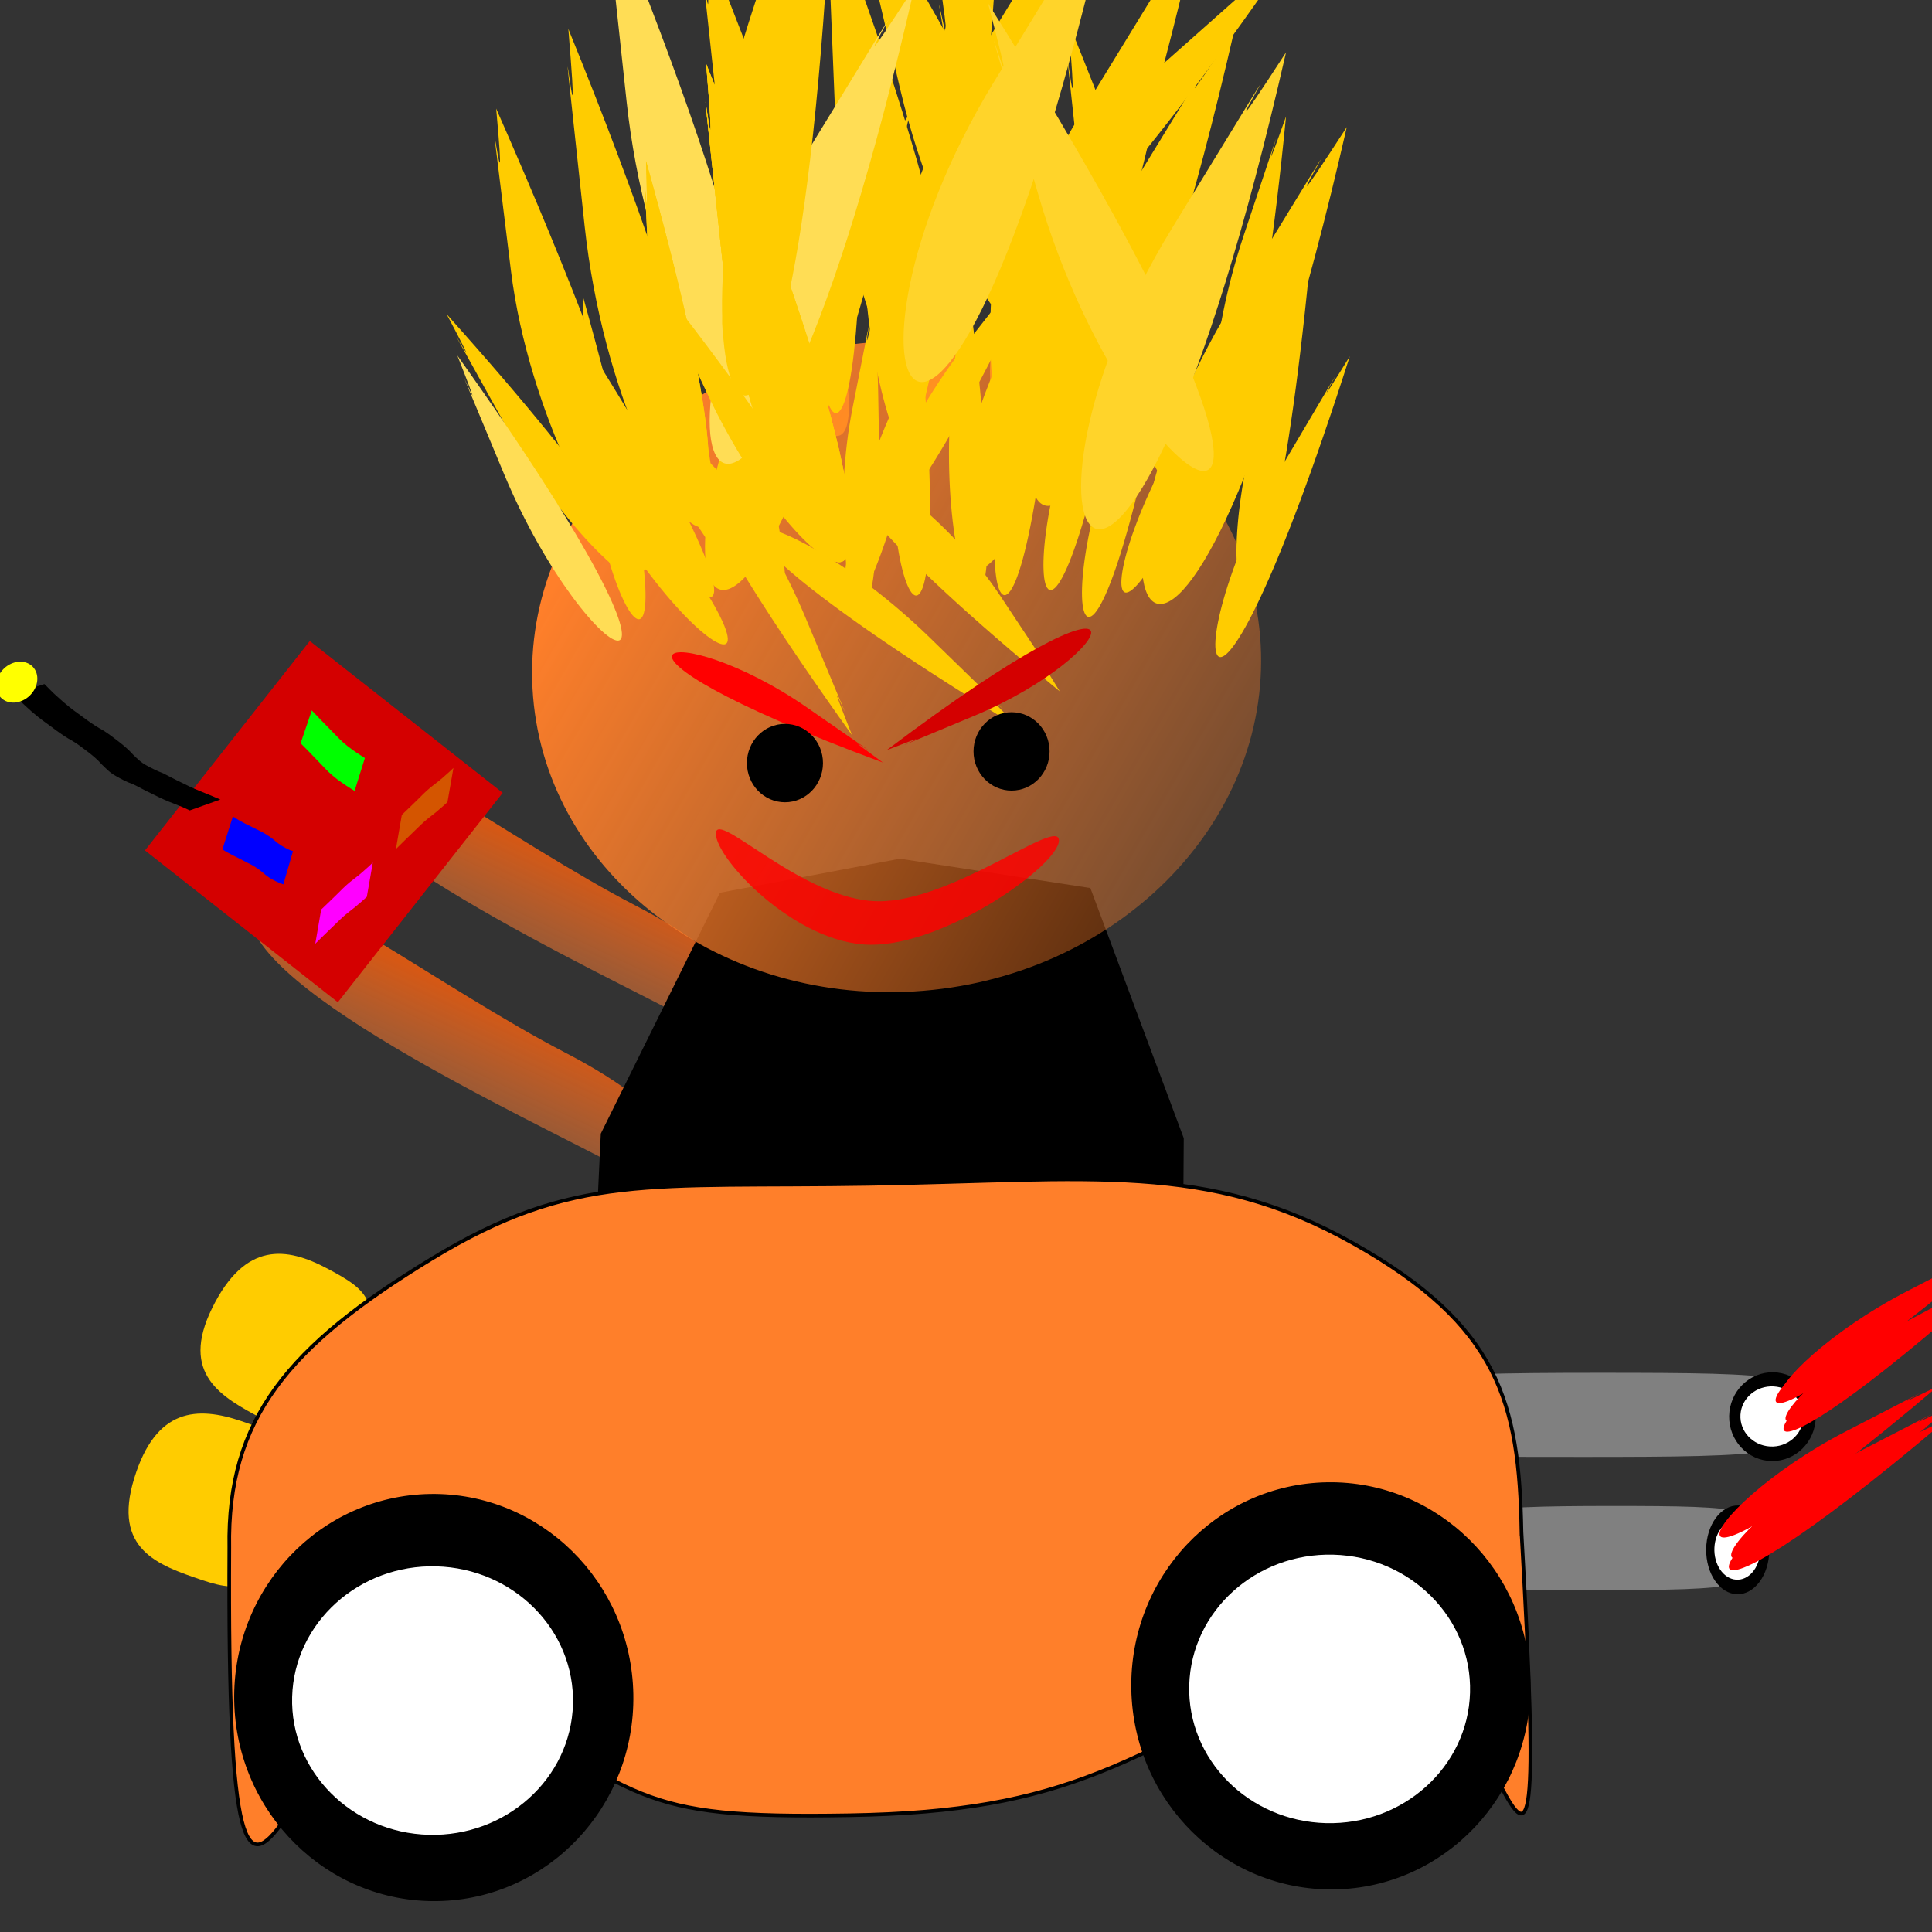 <?xml version="1.0" encoding="UTF-8" standalone="no"?>
<!-- Created with Inkscape (http://www.inkscape.org/) -->

<svg
   xmlns:dc="http://purl.org/dc/elements/1.1/"
   xmlns:cc="http://creativecommons.org/ns#"
   xmlns:rdf="http://www.w3.org/1999/02/22-rdf-syntax-ns#"
   xmlns:svg="http://www.w3.org/2000/svg"
   xmlns="http://www.w3.org/2000/svg"
   xmlns:xlink="http://www.w3.org/1999/xlink"
   xmlns:sodipodi="http://sodipodi.sourceforge.net/DTD/sodipodi-0.dtd"
   xmlns:inkscape="http://www.inkscape.org/namespaces/inkscape"
   width="531.496"
   height="531.496"
   id="svg2"
   version="1.1"
   inkscape:version="0.48.4 r9939"
   sodipodi:docname="(1)(2)(1)(2)(1)(2)(1)繪圖.svg">
  <rect width="100%" height="100%" fill="#333333" stroke="none"/>
  <defs
     id="defs4">
    <linearGradient
       inkscape:collect="always"
       id="linearGradient3548">
      <stop
         style="stop-color:#ff7f2a;stop-opacity:1;"
         offset="0"
         id="stop3550" />
      <stop
         style="stop-color:#ff7f2a;stop-opacity:0;"
         offset="1"
         id="stop3552" />
    </linearGradient>
    <linearGradient
       inkscape:collect="always"
       id="linearGradient4148">
      <stop
         style="stop-color:#ff7f2a;stop-opacity:1;"
         offset="0"
         id="stop4150" />
      <stop
         style="stop-color:#ff7f2a;stop-opacity:0;"
         offset="1"
         id="stop4152" />
    </linearGradient>
    <linearGradient
       id="linearGradient3340">
      <stop
         id="stop3342"
         offset="0"
         style="stop-color:#fc6e24;stop-opacity:0.026" />
      <stop
         id="stop3344"
         offset="1"
         style="stop-color:#ffb380;stop-opacity:0;" />
    </linearGradient>
    <linearGradient
       id="linearGradient3765">
      <stop
         style="stop-color:#ff610c;stop-opacity:0.8;"
         offset="0"
         id="stop3767" />
      <stop
         style="stop-color:#ffb380;stop-opacity:0;"
         offset="1"
         id="stop3769" />
    </linearGradient>
    <linearGradient
       inkscape:collect="always"
       xlink:href="#linearGradient4148"
       id="linearGradient4321"
       gradientUnits="userSpaceOnUse"
       x1="-136.891"
       y1="274.424"
       x2="-396.533"
       y2="111.184" />
    <linearGradient
       inkscape:collect="always"
       xlink:href="#linearGradient3765"
       id="linearGradient4323"
       gradientUnits="userSpaceOnUse"
       gradientTransform="matrix(-0.071,0.095,-0.828,-0.565,320.412,1019.584)"
       x1="271.492"
       y1="124.723"
       x2="591.531"
       y2="448.657" />
    <linearGradient
       inkscape:collect="always"
       xlink:href="#linearGradient3765"
       id="linearGradient4325"
       gradientUnits="userSpaceOnUse"
       gradientTransform="matrix(-0.059,0.102,-0.888,-0.464,350.198,963.261)"
       x1="358.368"
       y1="115.603"
       x2="591.531"
       y2="448.657" />
    <linearGradient
       inkscape:collect="always"
       xlink:href="#linearGradient3765"
       id="linearGradient4517"
       gradientUnits="userSpaceOnUse"
       gradientTransform="matrix(-0.059,0.102,-0.888,-0.464,388.116,876.499)"
       x1="358.368"
       y1="115.603"
       x2="591.531"
       y2="448.657" />
    <linearGradient
       inkscape:collect="always"
       xlink:href="#linearGradient3765"
       id="linearGradient4520"
       gradientUnits="userSpaceOnUse"
       gradientTransform="matrix(-0.071,0.095,-0.828,-0.565,358.33,932.822)"
       x1="271.492"
       y1="124.723"
       x2="591.531"
       y2="448.657" />
    <linearGradient
       inkscape:collect="always"
       xlink:href="#linearGradient4148"
       id="linearGradient4686"
       gradientUnits="userSpaceOnUse"
       x1="-136.891"
       y1="274.424"
       x2="-396.533"
       y2="111.184" />
    <linearGradient
       inkscape:collect="always"
       xlink:href="#linearGradient3765"
       id="linearGradient4688"
       gradientUnits="userSpaceOnUse"
       gradientTransform="matrix(-0.071,0.095,-0.828,-0.565,358.33,932.822)"
       x1="271.492"
       y1="124.723"
       x2="591.531"
       y2="448.657" />
    <linearGradient
       inkscape:collect="always"
       xlink:href="#linearGradient3765"
       id="linearGradient4690"
       gradientUnits="userSpaceOnUse"
       gradientTransform="matrix(-0.059,0.102,-0.888,-0.464,388.116,876.499)"
       x1="358.368"
       y1="115.603"
       x2="591.531"
       y2="448.657" />
    <linearGradient
       inkscape:collect="always"
       xlink:href="#linearGradient3548"
       id="linearGradient5264"
       gradientUnits="userSpaceOnUse"
       gradientTransform="matrix(0.977,0,0,0.973,38.938,89.051)"
       x1="518.839"
       y1="627.804"
       x2="-274.88"
       y2="161.672" />
    <linearGradient
       inkscape:collect="always"
       xlink:href="#linearGradient4148"
       id="linearGradient5266"
       gradientUnits="userSpaceOnUse"
       x1="-136.891"
       y1="274.424"
       x2="-396.533"
       y2="111.184" />
    <linearGradient
       inkscape:collect="always"
       xlink:href="#linearGradient3765"
       id="linearGradient5529"
       gradientUnits="userSpaceOnUse"
       gradientTransform="matrix(-0.059,0.095,-0.85,-0.439,743.457,140.181)"
       x1="101.608"
       y1="284.644"
       x2="662.467"
       y2="111.749" />
    <linearGradient
       inkscape:collect="always"
       xlink:href="#linearGradient3765"
       id="linearGradient5531"
       gradientUnits="userSpaceOnUse"
       gradientTransform="matrix(-0.059,0.095,-0.85,-0.439,532.016,153.034)"
       x1="101.608"
       y1="284.644"
       x2="662.467"
       y2="111.749" />
    <linearGradient
       inkscape:collect="always"
       xlink:href="#linearGradient3765"
       id="linearGradient5685"
       gradientUnits="userSpaceOnUse"
       gradientTransform="matrix(-0.054,-0.098,0.8,-0.525,743.888,121.921)"
       x1="101.608"
       y1="284.644"
       x2="662.467"
       y2="111.749" />
    <linearGradient
       inkscape:collect="always"
       xlink:href="#linearGradient3765"
       id="linearGradient6088"
       gradientUnits="userSpaceOnUse"
       gradientTransform="matrix(-0.059,0.095,-0.85,-0.439,748.599,5.86)"
       x1="101.608"
       y1="284.644"
       x2="662.467"
       y2="111.749" />
    <linearGradient
       inkscape:collect="always"
       xlink:href="#linearGradient3765"
       id="linearGradient6090"
       gradientUnits="userSpaceOnUse"
       gradientTransform="matrix(-0.059,0.095,-0.85,-0.439,767.879,-34.628)"
       x1="101.608"
       y1="284.644"
       x2="662.467"
       y2="111.749" />
    <linearGradient
       inkscape:collect="always"
       xlink:href="#linearGradient4148"
       id="linearGradient6092"
       gradientUnits="userSpaceOnUse"
       x1="-136.891"
       y1="274.424"
       x2="-396.533"
       y2="111.184" />
    <linearGradient
       inkscape:collect="always"
       xlink:href="#linearGradient3765"
       id="linearGradient6277"
       gradientUnits="userSpaceOnUse"
       gradientTransform="matrix(-0.059,0.095,-0.85,-0.439,748.599,5.86)"
       x1="101.608"
       y1="284.644"
       x2="662.467"
       y2="111.749" />
    <linearGradient
       inkscape:collect="always"
       xlink:href="#linearGradient3765"
       id="linearGradient6279"
       gradientUnits="userSpaceOnUse"
       gradientTransform="matrix(-0.059,0.095,-0.85,-0.439,767.879,-34.628)"
       x1="101.608"
       y1="284.644"
       x2="662.467"
       y2="111.749" />
    <linearGradient
       inkscape:collect="always"
       xlink:href="#linearGradient4148"
       id="linearGradient6281"
       gradientUnits="userSpaceOnUse"
       x1="-136.891"
       y1="274.424"
       x2="-396.533"
       y2="111.184" />
    <linearGradient
       inkscape:collect="always"
       xlink:href="#linearGradient3548"
       id="linearGradient6283"
       gradientUnits="userSpaceOnUse"
       gradientTransform="matrix(0.977,0,0,0.973,38.938,89.051)"
       x1="518.839"
       y1="627.804"
       x2="-274.88"
       y2="161.672" />
  </defs>
  <sodipodi:namedview
     id="base"
     pagecolor="#ffffff"
     bordercolor="#666666"
     borderopacity="1.0"
     inkscape:pageopacity="0.0"
     inkscape:pageshadow="2"
     inkscape:zoom="1.1002477"
     inkscape:cx="214.31413"
     inkscape:cy="353.56428"
     inkscape:document-units="px"
     inkscape:current-layer="layer1"
     showgrid="false"
     units="cm"
     inkscape:window-width="1920"
     inkscape:window-height="1025"
     inkscape:window-x="-2"
     inkscape:window-y="-3"
     inkscape:window-maximized="1"
     showguides="true"
     inkscape:guide-bbox="true" />
  <g
     inkscape:label="Layer 1"
     inkscape:groupmode="layer"
     id="layer1"
     transform="translate(0,-520.865)"
     style="display:inline">
    <path
       style="fill:none;stroke:#000000;stroke-width:1px;stroke-linecap:butt;stroke-linejoin:miter;stroke-opacity:1"
       d="m 10.283,-447.305 c -131.107,-10.926 -150.387,-70.052 -131.107,-10.926 19.28,59.127 -90.618,13.496 17.995,57.841 108.613,44.345 99.615,129.821 108.613,44.345 8.998,-85.476 24.422,-12.211 8.355,-86.119 -16.067,-73.908 8.355,-71.337 -16.71,-75.836"
       id="path3781"
       inkscape:connector-curvature="0"
       transform="translate(0,520.865)" />
    <path
       style="fill:none;stroke:#000000;stroke-width:1px;stroke-linecap:butt;stroke-linejoin:miter;stroke-opacity:1"
       d="m 91.26,-420.661 c -189.59,-6.427 -19.28,-58.484 -189.59,-6.427 -170.31,52.057 640.752,-321.982 169.667,-52.057 -471.084,269.925 -125.323,129.179 -133.677,132.392"
       id="path3785"
       inkscape:connector-curvature="0" />
    <path
       transform="translate(0,520.865)"
       style="fill:#ffb380;fill-opacity:1"
       d="m 98.973,-1190.564 c 0,30.791 -45.442,27.176 -66.958,47.355 -21.516,20.178 3.388,81.503 -29.444,81.503 -32.832,0 -2.245,-70.857 -23.66,-91.143 -25.372,-24.035 -88.166,-6.923 -88.166,-37.714 0,-30.791 -9.829,-54.169 11.687,-74.347 21.516,-20.178 71.163,70.812 103.995,70.812 32.832,0 58.057,-87.777 79.573,-67.599 21.516,20.178 12.973,40.343 12.973,71.134 z"
       id="path3787"
       inkscape:connector-curvature="0"
       sodipodi:nodetypes="sssssssss" />
    <path
       transform="translate(0,520.865)"
       style="fill:#ffb380;fill-opacity:1"
       d="m 449.233,-1169.998 c 0,31.679 -14.063,60.358 -36.8,81.118 -22.737,20.76 -54.148,33.6 -88.844,33.6 -34.696,0 -66.107,-12.84 -88.844,-33.6 -22.737,-20.76 -36.8,-49.44 -36.8,-81.118 0,-31.679 14.063,-60.358 36.8,-81.118 22.737,-20.76 57.361,195.836 92.057,195.836 34.696,0 62.893,-216.596 85.63,-195.836 22.737,20.76 36.8,49.44 36.8,81.118 z"
       id="path3790"
       inkscape:connector-curvature="0"
       sodipodi:nodetypes="sssssssss" />
    <g
       id="g3758"
       transform="translate(566.435,-1008.619)">
      <path
         sodipodi:nodetypes="sssss"
         inkscape:connector-curvature="0"
         id="path3799"
         d="m 321.778,-1279.396 c 0,74.893 -53.231,135.605 -118.896,135.605 -65.664,0 -118.896,-60.713 -118.896,-135.605 0,-74.893 52.589,-15.424 118.253,-15.424 65.664,0 119.538,-59.468 119.538,15.424 z"
         style="fill:#ffaaaa;fill-opacity:1" />
      <path
         sodipodi:nodetypes="sssss"
         inkscape:connector-curvature="0"
         id="path3796"
         d="m 336.559,-1448.789 c 0,87.245 -60.713,157.971 -135.605,157.971 -74.893,0 -135.605,-70.726 -135.605,-157.971 0,-87.245 65.211,161.038 140.104,161.038 74.893,0 131.107,-248.283 131.107,-161.038 z"
         style="fill:#ffaaaa;fill-opacity:1" />
      <path
         transform="translate(382.19,471.264)"
         d="m -107.97,-1733.95 c 0,9.938 -6.042,17.995 -13.496,17.995 -7.454,0 -13.496,-8.057 -13.496,-17.995 0,-9.938 6.042,-17.995 13.496,-17.995 7.454,0 13.496,8.057 13.496,17.995 z"
         sodipodi:ry="17.995029"
         sodipodi:rx="13.496272"
         sodipodi:cy="-1733.9496"
         sodipodi:cx="-121.46645"
         id="path3804"
         style="fill:#d40000;fill-opacity:1"
         sodipodi:type="arc" />
      <path
         transform="matrix(0.5,0,0,0.646,260.723,-170.188)"
         d="m -93.831,-1612.162 c 0,14.02 -7.481,25.386 -16.71,25.386 -9.229,0 -16.71,-11.366 -16.71,-25.386 0,-14.02 7.481,-25.386 16.71,-25.386 9.228,0 16.71,11.366 16.71,25.386 z"
         sodipodi:ry="25.385845"
         sodipodi:rx="16.709669"
         sodipodi:cy="-1612.1617"
         sodipodi:cx="-110.54089"
         id="path3806"
         style="fill:#000000;fill-opacity:1"
         sodipodi:type="arc" />
      <path
         sodipodi:type="arc"
         style="fill:#d40000;fill-opacity:1"
         id="path3808"
         sodipodi:cx="-121.46645"
         sodipodi:cy="-1733.9496"
         sodipodi:rx="13.496272"
         sodipodi:ry="17.995029"
         d="m -107.97,-1733.95 c 0,9.938 -6.042,17.995 -13.496,17.995 -7.454,0 -13.496,-8.057 -13.496,-17.995 0,-9.938 6.042,-17.995 13.496,-17.995 7.454,0 13.496,8.057 13.496,17.995 z"
         transform="translate(267.793,475.762)" />
      <path
         sodipodi:nodetypes="sssssssss"
         inkscape:connector-curvature="0"
         id="path3810"
         d="m 304.015,-1081.151 c 0,34.458 41.948,55.667 48.588,82.301 15.243,61.142 -7.902,76.784 -31.715,76.784 -23.813,0 -172.94,-3.041 -188.545,-25.623 -15.606,-22.581 -41.93,-84.866 -41.93,-119.324 0,-34.458 9.652,-65.654 25.258,-88.235 15.606,-22.581 52.607,-30.323 76.421,-30.323 23.813,0 52.423,-1.256 68.028,21.325 15.606,22.581 43.895,48.636 43.895,83.094 z"
         style="fill:#ffaaaa;fill-opacity:1" />
      <path
         style="fill:#ffaaaa;fill-opacity:1"
         d="m 288.435,-1020.57 c 14.978,48.637 13.591,92.232 -3.097,97.371 -16.689,5.139 658.632,-17.076 -57.338,-78.76 -19.736,-1.7 -13.591,-92.232 3.097,-97.371 16.689,-5.139 42.36,30.123 57.338,78.76 z"
         id="path3816"
         inkscape:connector-curvature="0"
         sodipodi:nodetypes="sssss" />
      <path
         sodipodi:nodetypes="sssss"
         inkscape:connector-curvature="0"
         id="path3818"
         d="m 142.92,-1087.912 c -10.624,-45.385 -3.005,-85.977 17.018,-90.664 20.023,-4.687 -764.598,11.992 55.492,73.69 22.606,1.701 3.005,85.977 -17.018,90.664 -20.023,4.687 -44.868,-28.305 -55.492,-73.69 z"
         style="fill:#ffaaaa;fill-opacity:1" />
      <path
         style="fill:#ffaaaa;fill-opacity:1"
         d="m 273.407,-1092.326 c 21.838,47.057 27.045,90.985 11.63,98.117 -15.415,7.131 636.284,-94.964 -67.453,-72.292 -19.399,0.625 -27.045,-90.986 -11.63,-98.117 15.415,-7.131 45.615,25.235 67.453,72.292 z"
         id="path3820"
         inkscape:connector-curvature="0"
         sodipodi:nodetypes="sssss" />
      <path
         style="fill:#ffaaaa;fill-opacity:1"
         d="m 152.832,-1001.484 c -11.252,-44.139 -3.182,-83.616 18.023,-88.175 21.205,-4.559 -809.743,11.663 58.769,71.667 23.941,1.654 3.182,83.616 -18.023,88.175 -21.205,4.559 -47.517,-27.528 -58.769,-71.667 z"
         id="path3822"
         inkscape:connector-curvature="0"
         sodipodi:nodetypes="sssss" />
    </g>
    <path
       sodipodi:type="arc"
       style="fill:#ff6600;fill-opacity:0.054"
       id="path4138"
       sodipodi:cx="-117.61037"
       sodipodi:cy="-327.76663"
       sodipodi:rx="11.568233"
       sodipodi:ry="42.416855"
       d="m -106.042,-327.767 c 0,23.426 -5.179,42.417 -11.568,42.417 -6.389,0 -11.568,-18.991 -11.568,-42.417 0,-23.426 5.179,-42.417 11.568,-42.417 6.389,0 11.568,18.991 11.568,42.417 z"
       transform="translate(0,520.865)" />
    <path
       inkscape:connector-curvature="0"
       id="path4959"
       d="m 225.064,-350.114 c -31.641,14.781 22.306,-11.738 -31.641,14.781 -53.947,26.519 -73.454,70.355 31.641,-14.781 z"
       style="fill:#ffcc00;fill-opacity:1;stroke:#000000;stroke-width:0;stroke-linecap:butt;stroke-linejoin:miter;stroke-miterlimit:4;stroke-opacity:1;stroke-dasharray:none" />
    <path
       style="fill:#ffcc00;fill-opacity:1;stroke:#000000;stroke-width:0;stroke-linecap:butt;stroke-linejoin:miter;stroke-miterlimit:4;stroke-opacity:1;stroke-dasharray:none"
       d="m 134.446,-314.766 c -31.641,14.781 22.306,-11.738 -31.641,14.781 -53.947,26.519 -73.454,70.355 31.641,-14.781 z"
       id="path4969"
       inkscape:connector-curvature="0" />
    <path
       style="fill:#000000;fill-opacity:1;stroke:#000000;stroke-width:0;stroke-miterlimit:4;stroke-opacity:1"
       d="m 840.981,-437.956 46.79,-9.095 49.527,7.838 24.283,66.825 -0.487,76.097 -77.127,-10.765 -77.571,11.554 3.6,-78.101 z"
       id="rect5107"
       inkscape:connector-curvature="0"
       sodipodi:nodetypes="ccccccccc" />
    <g
       id="g6166"
       transform="translate(-31.811,40.9)">
      <g
         transform="translate(-378.538,844.481)"
         id="g6019">
        <path
           sodipodi:nodetypes="sssss"
           inkscape:connector-curvature="0"
           id="path5687"
           d="m 576.363,-45.756 c -32.805,-16.963 -112.281,-54.692 -94.997,-73.58 6.068,-6.631 51.577,27.386 84.382,44.349 32.805,16.963 36.831,31.445 32.104,39.018 -4.727,7.573 11.315,7.175 -21.49,-9.788 z"
           style="fill:url(#linearGradient6277);fill-opacity:1" />
        <path
           style="fill:url(#linearGradient6279);fill-opacity:1"
           d="m 595.644,-86.245 c -32.805,-16.963 -112.281,-54.692 -94.997,-73.58 6.068,-6.631 51.577,27.386 84.382,44.349 32.805,16.963 36.831,31.445 32.104,39.018 -4.727,7.573 11.315,7.175 -21.49,-9.788 z"
           id="path5122"
           inkscape:connector-curvature="0"
           sodipodi:nodetypes="sssss" />
        <g
           id="g5953"
           transform="translate(-0.643,7.712)">
          <path
             style="fill:#ffcc00;fill-opacity:1;stroke:#000000;stroke-width:0;stroke-linecap:butt;stroke-linejoin:miter;stroke-miterlimit:4;stroke-opacity:1;stroke-dasharray:none"
             d="m 634.881,-417.198 c -17.961,51.277 10.738,-37.822 -17.961,51.277 -28.698,89.099 10.932,164.812 17.961,-51.277 z"
             id="path5296"
             inkscape:connector-curvature="0" />
          <path
             inkscape:connector-curvature="0"
             id="path4965"
             d="m 739.719,-389.332 c -31.437,48.505 20.023,-35.643 -31.437,48.505 -51.459,84.147 -14.458,152.238 31.437,-48.505 z"
             style="fill:#ffcc00;fill-opacity:1;stroke:#000000;stroke-width:0;stroke-linecap:butt;stroke-linejoin:miter;stroke-miterlimit:4;stroke-opacity:1;stroke-dasharray:none" />
          <path
             inkscape:connector-curvature="0"
             id="path5270"
             d="m 578.91,-398.338 c 4.472,54.147 -5.591,-38.917 4.472,54.147 10.063,93.064 77.085,146.083 -4.472,-54.147 z"
             style="fill:#ffdd55;fill-opacity:1;stroke:#000000;stroke-width:0;stroke-linecap:butt;stroke-linejoin:miter;stroke-miterlimit:4;stroke-opacity:1;stroke-dasharray:none" />
          <path
             inkscape:connector-curvature="0"
             id="path5274"
             d="m 604.617,-389.34 c 4.472,54.147 -5.591,-38.917 4.472,54.147 10.063,93.064 77.085,146.083 -4.472,-54.147 z"
             style="fill:#ffcc00;fill-opacity:1;stroke:#000000;stroke-width:0;stroke-linecap:butt;stroke-linejoin:miter;stroke-miterlimit:4;stroke-opacity:1;stroke-dasharray:none" />
          <path
             inkscape:connector-curvature="0"
             id="path5298"
             d="m 646.845,-404.32 c 11.786,56.587 -10.848,-39.416 11.786,56.587 22.634,96.003 96.833,118.358 -11.786,-56.587 z"
             style="fill:#ffcc00;fill-opacity:1;stroke:#000000;stroke-width:0;stroke-linecap:butt;stroke-linejoin:miter;stroke-miterlimit:4;stroke-opacity:1;stroke-dasharray:none" />
          <path
             style="fill:#ffcc00;fill-opacity:1;stroke:#000000;stroke-width:0;stroke-linecap:butt;stroke-linejoin:miter;stroke-miterlimit:4;stroke-opacity:1;stroke-dasharray:none"
             d="m 639.982,-396.497 c 0.853,57.795 -3.185,-40.757 0.853,57.795 4.039,98.552 72.661,134.558 -0.853,-57.795 z"
             id="path5300"
             inkscape:connector-curvature="0" />
          <path
             style="fill:#000000;fill-opacity:1;stroke:#000000;stroke-width:0;stroke-miterlimit:4;stroke-opacity:1"
             d="m 609.051,-126.629 49.503,-9.365 52.399,8.071 25.691,68.809 -0.515,78.356 -81.599,-11.085 -82.068,11.897 3.808,-80.42 z"
             id="path5521"
             inkscape:connector-curvature="0"
             sodipodi:nodetypes="ccccccccc" />
          <path
             transform="matrix(-0.965,0.058,-0.05,-0.93,467.809,12.355)"
             d="m -103.471,203.408 c 0,53.064 -46.47,96.081 -103.793,96.081 -57.323,0 -103.793,-43.017 -103.793,-96.081 0,-53.064 46.47,-96.081 103.793,-96.081 57.323,0 103.793,43.017 103.793,96.081 z"
             sodipodi:ry="96.080605"
             sodipodi:rx="103.79276"
             sodipodi:cy="203.40808"
             sodipodi:cx="-207.26418"
             id="path4144"
             style="fill:url(#linearGradient6281);fill-opacity:1"
             sodipodi:type="arc" />
          <path
             inkscape:connector-curvature="0"
             id="path4931"
             d="m 567.342,-364.276 c 4.472,54.147 -5.591,-38.917 4.472,54.147 10.063,93.064 77.085,146.083 -4.472,-54.147 z"
             style="fill:#ffcc00;fill-opacity:1;stroke:#000000;stroke-width:0;stroke-linecap:butt;stroke-linejoin:miter;stroke-miterlimit:4;stroke-opacity:1;stroke-dasharray:none" />
          <path
             inkscape:connector-curvature="0"
             id="path4939"
             d="m 699.498,-305.59 c -22.044,27.087 14.967,-20.281 -22.044,27.087 -37.011,47.368 -35.478,95.324 22.044,-27.087 z"
             style="fill:#ffcc00;fill-opacity:1;stroke:#000000;stroke-width:0;stroke-linecap:butt;stroke-linejoin:miter;stroke-miterlimit:4;stroke-opacity:1;stroke-dasharray:none" />
          <path
             inkscape:connector-curvature="0"
             id="path4943"
             d="m 565.51,-288.201 c 11.395,33.013 -9.343,-23.41 11.395,33.013 20.737,56.423 62.295,80.403 -11.395,-33.013 z"
             style="fill:#ffcc00;fill-opacity:1;stroke:#000000;stroke-width:0;stroke-linecap:butt;stroke-linejoin:miter;stroke-miterlimit:4;stroke-opacity:1;stroke-dasharray:none" />
          <path
             style="fill:#ffcc00;fill-opacity:1;stroke:#000000;stroke-width:0;stroke-linecap:butt;stroke-linejoin:miter;stroke-miterlimit:4;stroke-opacity:1;stroke-dasharray:none"
             d="m 533.867,-285.793 c 16.341,30.865 -12.835,-21.693 16.341,30.865 29.176,52.558 73.93,69.855 -16.341,-30.865 z"
             id="path4945"
             inkscape:connector-curvature="0" />
          <path
             style="fill:#ffcc00;fill-opacity:1;stroke:#000000;stroke-width:0;stroke-linecap:butt;stroke-linejoin:miter;stroke-miterlimit:4;stroke-opacity:1;stroke-dasharray:none"
             d="m 578.884,-289.232 c 8.539,28.994 -7.56,-21.048 8.539,28.994 16.099,50.042 61.977,83.945 -8.539,-28.994 z"
             id="path4949"
             inkscape:connector-curvature="0" />
          <path
             inkscape:connector-curvature="0"
             id="path4955"
             d="m 782.319,-274.191 c -18.358,29.709 12.22,-22.046 -18.358,29.709 -30.578,51.755 -22.86,99.11 18.358,-29.709 z"
             style="fill:#ffcc00;fill-opacity:1;stroke:#000000;stroke-width:0;stroke-linecap:butt;stroke-linejoin:miter;stroke-miterlimit:4;stroke-opacity:1;stroke-dasharray:none" />
          <path
             style="fill:#ffdd55;fill-opacity:1;stroke:#000000;stroke-width:0;stroke-linecap:butt;stroke-linejoin:miter;stroke-miterlimit:4;stroke-opacity:1;stroke-dasharray:none"
             d="m 536.814,-274.415 c 12.799,32.494 -10.338,-22.988 12.799,32.494 23.137,55.482 65.685,77.659 -12.799,-32.494 z"
             id="path4971"
             inkscape:connector-curvature="0" />
          <path
             style="fill:#ffcc00;fill-opacity:1;stroke:#000000;stroke-width:0;stroke-linecap:butt;stroke-linejoin:miter;stroke-miterlimit:4;stroke-opacity:1;stroke-dasharray:none"
             d="m 760.812,-289.847 c -19.972,28.649 13.42,-21.337 -19.972,28.649 -33.392,49.986 -28.302,97.695 19.972,-28.649 z"
             id="path4975"
             inkscape:connector-curvature="0" />
          <path
             style="fill:#ffcc00;fill-opacity:1;stroke:#000000;stroke-width:0;stroke-linecap:butt;stroke-linejoin:miter;stroke-miterlimit:4;stroke-opacity:1;stroke-dasharray:none"
             d="m 651.785,-287.922 c -6.313,28.227 3.47,-21.419 -6.313,28.227 -9.783,49.646 12.172,107.119 6.313,-28.227 z"
             id="path4979"
             inkscape:connector-curvature="0" />
          <path
             inkscape:connector-curvature="0"
             id="path4981"
             d="m 647.843,-331.803 c 1.037,34.908 -1.941,-25.131 1.037,34.908 2.978,60.039 35.5,95.316 -1.037,-34.908 z"
             style="fill:#ffcc00;fill-opacity:1;stroke:#000000;stroke-width:0;stroke-linecap:butt;stroke-linejoin:miter;stroke-miterlimit:4;stroke-opacity:1;stroke-dasharray:none" />
          <path
             style="fill:#ffcc00;fill-opacity:1;stroke:#000000;stroke-width:0;stroke-linecap:butt;stroke-linejoin:miter;stroke-miterlimit:4;stroke-opacity:1;stroke-dasharray:none"
             d="m 671.771,-291.277 c -15.108,31.487 9.816,-23.216 -15.108,31.487 -24.924,54.703 -12.233,100.974 15.108,-31.487 z"
             id="path4983"
             inkscape:connector-curvature="0" />
          <path
             style="fill:#ffcc00;fill-opacity:1;stroke:#000000;stroke-width:0;stroke-linecap:butt;stroke-linejoin:miter;stroke-miterlimit:4;stroke-opacity:1;stroke-dasharray:none"
             d="m 547.487,-342.366 c 4.075,44.69 -5.603,-33.401 4.075,44.69 9.679,78.091 84.16,155.634 -4.075,-44.69 z"
             id="path4925"
             inkscape:connector-curvature="0" />
          <path
             style="fill:#ffcc00;fill-opacity:1;stroke:#000000;stroke-width:0;stroke-linecap:butt;stroke-linejoin:miter;stroke-miterlimit:4;stroke-opacity:1;stroke-dasharray:none"
             d="m 691.261,-172.054 c -24.556,-24.833 18.552,17.063 -24.556,-24.833 -43.108,-41.896 -90.95,-45.536 24.556,24.833 z"
             id="path4929"
             inkscape:connector-curvature="0" />
          <path
             style="fill:#ffcc00;fill-opacity:1;stroke:#000000;stroke-width:0;stroke-linecap:butt;stroke-linejoin:miter;stroke-miterlimit:4;stroke-opacity:1;stroke-dasharray:none"
             d="m 558.955,-268.921 c 15.778,31.156 -12.44,-21.922 15.778,31.156 28.218,53.079 72.651,71.185 -15.778,-31.156 z"
             id="path4941"
             inkscape:connector-curvature="0" />
          <path
             inkscape:connector-curvature="0"
             id="path4947"
             d="m 723.429,-296.905 c -13.878,32.048 8.91,-23.578 -13.878,32.048 -22.788,55.626 -8.316,101.372 13.878,-32.048 z"
             style="fill:#ffcc00;fill-opacity:1;stroke:#000000;stroke-width:0;stroke-linecap:butt;stroke-linejoin:miter;stroke-miterlimit:4;stroke-opacity:1;stroke-dasharray:none" />
          <path
             inkscape:connector-curvature="0"
             id="path4951"
             d="m 653.881,-162.446 c -20.886,-15.15 15.488,10.064 -20.886,-15.15 -36.374,-25.214 -69.387,-18.304 20.886,15.15 z"
             style="fill:#ff0000;fill-opacity:1;stroke:#000000;stroke-width:0;stroke-linecap:butt;stroke-linejoin:miter;stroke-miterlimit:4;stroke-opacity:1;stroke-dasharray:none" />
          <path
             style="fill:#ffcc00;fill-opacity:1;stroke:#000000;stroke-width:0;stroke-linecap:butt;stroke-linejoin:miter;stroke-miterlimit:4;stroke-opacity:1;stroke-dasharray:none"
             d="m 699.669,-326.645 c 5.283,34.522 -4.989,-24.707 5.283,34.522 10.272,59.229 46.85,90.28 -5.283,-34.522 z"
             id="path4953"
             inkscape:connector-curvature="0" />
          <path
             inkscape:connector-curvature="0"
             id="path4961"
             d="m 765.159,-383.777 c -35.501,30.284 24.208,-22.739 -35.501,30.284 -59.709,53.024 -60.022,108.332 35.501,-30.284 z"
             style="fill:#ffcc00;fill-opacity:1;stroke:#000000;stroke-width:0;stroke-linecap:butt;stroke-linejoin:miter;stroke-miterlimit:4;stroke-opacity:1;stroke-dasharray:none" />
          <path
             style="fill:#ffcc00;fill-opacity:1;stroke:#000000;stroke-width:0;stroke-linecap:butt;stroke-linejoin:miter;stroke-miterlimit:4;stroke-opacity:1;stroke-dasharray:none"
             d="m 686.444,-419.953 c -11.886,40.21 7.076,-29.516 -11.886,40.21 -18.962,69.726 8.051,125.333 11.886,-40.21 z"
             id="path4967"
             inkscape:connector-curvature="0" />
          <path
             inkscape:connector-curvature="0"
             id="path4977"
             d="m 647.265,-348.474 c -7.416,34.127 4.18,-24.857 -7.416,34.127 -11.596,58.984 11.453,101.066 7.416,-34.127 z"
             style="fill:#ffcc00;fill-opacity:1;stroke:#000000;stroke-width:0;stroke-linecap:butt;stroke-linejoin:miter;stroke-miterlimit:4;stroke-opacity:1;stroke-dasharray:none" />
          <path
             inkscape:transform-center-y="27.960918"
             inkscape:transform-center-x="-57.504057"
             inkscape:connector-curvature="0"
             id="path4985"
             d="m 645.393,-169.966 c -12.855,-32.472 10.377,22.97 -12.855,-32.472 -23.232,-55.442 -65.818,-77.546 12.855,32.472 z"
             style="fill:#ffcc00;fill-opacity:1;stroke:#000000;stroke-width:0;stroke-linecap:butt;stroke-linejoin:miter;stroke-miterlimit:4;stroke-opacity:1;stroke-dasharray:none" />
          <path
             inkscape:connector-curvature="0"
             id="path4987"
             d="m 676.696,-298.418 c -3.891,34.706 1.619,-25.154 -3.891,34.706 -5.51,59.86 21.717,99.367 3.891,-34.706 z"
             style="fill:#ffcc00;fill-opacity:1;stroke:#000000;stroke-width:0;stroke-linecap:butt;stroke-linejoin:miter;stroke-miterlimit:4;stroke-opacity:1;stroke-dasharray:none" />
          <path
             style="fill:#ffcc00;fill-opacity:1;stroke:#000000;stroke-width:0;stroke-linecap:butt;stroke-linejoin:miter;stroke-miterlimit:4;stroke-opacity:1;stroke-dasharray:none"
             d="m 771.21,-298.422 c -11.697,32.907 7.308,-24.123 -11.697,32.907 -19.004,57.03 -1.495,101.701 11.697,-32.907 z"
             id="path4993"
             inkscape:connector-curvature="0" />
          <path
             inkscape:connector-curvature="0"
             id="path4995"
             d="m 609.925,-291.957 c 1.037,34.908 -1.941,-25.131 1.037,34.908 2.978,60.039 35.5,95.316 -1.037,-34.908 z"
             style="fill:#ffcc00;fill-opacity:1;stroke:#000000;stroke-width:0;stroke-linecap:butt;stroke-linejoin:miter;stroke-miterlimit:4;stroke-opacity:1;stroke-dasharray:none" />
          <path
             style="fill:#ffcc00;fill-opacity:1;stroke:#000000;stroke-width:0;stroke-linecap:butt;stroke-linejoin:miter;stroke-miterlimit:4;stroke-opacity:1;stroke-dasharray:none"
             d="m 702.471,-297.351 c -10.763,33.224 6.624,-24.32 -10.763,33.224 -17.387,57.544 1.376,101.703 10.763,-33.224 z"
             id="path4997"
             inkscape:connector-curvature="0" />
          <path
             inkscape:connector-curvature="0"
             id="path4999"
             d="m 662.33,-298.525 c -4.718,34.604 2.219,-25.108 -4.718,34.604 -6.937,59.711 19.34,99.857 4.718,-34.604 z"
             style="fill:#ffcc00;fill-opacity:1;stroke:#000000;stroke-width:0;stroke-linecap:butt;stroke-linejoin:miter;stroke-miterlimit:4;stroke-opacity:1;stroke-dasharray:none" />
          <path
             style="fill:#ffcc00;fill-opacity:1;stroke:#000000;stroke-width:0;stroke-linecap:butt;stroke-linejoin:miter;stroke-miterlimit:4;stroke-opacity:1;stroke-dasharray:none"
             d="m 612.496,-326.019 c 1.037,34.908 -1.941,-25.131 1.037,34.908 2.978,60.039 35.5,95.316 -1.037,-34.908 z"
             id="path5001"
             inkscape:connector-curvature="0" />
          <path
             inkscape:connector-curvature="0"
             id="path5003"
             d="m 734.691,-289.319 c -14.145,31.931 9.106,-23.503 -14.145,31.931 -23.251,55.434 -9.16,101.299 14.145,-31.931 z"
             style="fill:#ffcc00;fill-opacity:1;stroke:#000000;stroke-width:0;stroke-linecap:butt;stroke-linejoin:miter;stroke-miterlimit:4;stroke-opacity:1;stroke-dasharray:none" />
          <path
             inkscape:connector-curvature="0"
             id="path5007"
             d="m 588.716,-327.947 c 1.037,34.908 -1.941,-25.131 1.037,34.908 2.978,60.039 35.5,95.316 -1.037,-34.908 z"
             style="fill:#ffcc00;fill-opacity:1;stroke:#000000;stroke-width:0;stroke-linecap:butt;stroke-linejoin:miter;stroke-miterlimit:4;stroke-opacity:1;stroke-dasharray:none" />
          <path
             style="fill:#ffcc00;fill-opacity:1;stroke:#000000;stroke-width:0;stroke-linecap:butt;stroke-linejoin:miter;stroke-miterlimit:4;stroke-opacity:1;stroke-dasharray:none"
             d="m 588.716,-327.947 c 1.037,34.908 -1.941,-25.131 1.037,34.908 2.978,60.039 35.5,95.316 -1.037,-34.908 z"
             id="path5009"
             inkscape:connector-curvature="0" />
          <path
             inkscape:connector-curvature="0"
             id="path5011"
             d="m 611.21,-340.158 c 1.037,34.908 -1.941,-25.131 1.037,34.908 2.978,60.039 35.5,95.316 -1.037,-34.908 z"
             style="fill:#ffcc00;fill-opacity:1;stroke:#000000;stroke-width:0;stroke-linecap:butt;stroke-linejoin:miter;stroke-miterlimit:4;stroke-opacity:1;stroke-dasharray:none" />
          <path
             style="fill:#ffcc00;fill-opacity:1;stroke:#000000;stroke-width:0;stroke-linecap:butt;stroke-linejoin:miter;stroke-miterlimit:4;stroke-opacity:1;stroke-dasharray:none"
             d="m 689.323,-335.8 c -4.718,34.604 2.219,-25.108 -4.718,34.604 -6.937,59.711 19.34,99.857 4.718,-34.604 z"
             id="path5013"
             inkscape:connector-curvature="0" />
          <path
             inkscape:connector-curvature="0"
             id="path5015"
             d="m 739.746,-346.195 c -10.763,33.224 6.624,-24.32 -10.763,33.224 -17.387,57.544 1.376,101.703 10.763,-33.224 z"
             style="fill:#ffcc00;fill-opacity:1;stroke:#000000;stroke-width:0;stroke-linecap:butt;stroke-linejoin:miter;stroke-miterlimit:4;stroke-opacity:1;stroke-dasharray:none" />
          <path
             inkscape:connector-curvature="0"
             id="path5017"
             d="m 764.783,-340.196 c -11.697,32.907 7.308,-24.123 -11.697,32.907 -19.004,57.03 -1.495,101.701 11.697,-32.907 z"
             style="fill:#ffcc00;fill-opacity:1;stroke:#000000;stroke-width:0;stroke-linecap:butt;stroke-linejoin:miter;stroke-miterlimit:4;stroke-opacity:1;stroke-dasharray:none" />
          <path
             style="fill:#ffcc00;fill-opacity:1;stroke:#000000;stroke-width:0;stroke-linecap:butt;stroke-linejoin:miter;stroke-miterlimit:4;stroke-opacity:1;stroke-dasharray:none"
             d="m 571.364,-290.672 c 1.037,34.908 -1.941,-25.131 1.037,34.908 2.978,60.039 35.5,95.316 -1.037,-34.908 z"
             id="path5019"
             inkscape:connector-curvature="0" />
          <path
             sodipodi:nodetypes="sssss"
             inkscape:connector-curvature="0"
             id="path5098"
             d="m 702.307,-140.973 c -0.135,6.783 -31.066,28.813 -51.819,28.647 -20.753,-0.166 -42.701,-23.819 -42.567,-30.602 0.135,-6.783 23.915,18.468 44.668,18.634 20.753,0.166 49.852,-23.462 49.718,-16.679 z"
             style="fill:#ff0000;fill-opacity:0.832;stroke:#000000;stroke-width:0;stroke-miterlimit:4;stroke-opacity:1" />
          <path
             style="fill:#ffcc00;fill-opacity:1;stroke:#000000;stroke-width:0;stroke-linecap:butt;stroke-linejoin:miter;stroke-miterlimit:4;stroke-opacity:1;stroke-dasharray:none"
             d="m 704.875,-366.204 c 4.472,54.147 -5.591,-38.917 4.472,54.147 10.063,93.064 77.085,146.083 -4.472,-54.147 z"
             id="path5268"
             inkscape:connector-curvature="0" />
          <path
             style="fill:#ffcc00;fill-opacity:1;stroke:#000000;stroke-width:0;stroke-linecap:butt;stroke-linejoin:miter;stroke-miterlimit:4;stroke-opacity:1;stroke-dasharray:none"
             d="m 605.26,-354.636 c 4.472,54.147 -5.591,-38.917 4.472,54.147 10.063,93.064 77.085,146.083 -4.472,-54.147 z"
             id="path5272"
             inkscape:connector-curvature="0" />
          <path
             style="fill:#ffcc00;fill-opacity:1;stroke:#000000;stroke-width:0;stroke-linecap:butt;stroke-linejoin:miter;stroke-miterlimit:4;stroke-opacity:1;stroke-dasharray:none"
             d="m 730.079,-346.273 c -31.437,48.505 20.023,-35.643 -31.437,48.505 -51.459,84.147 -14.458,152.238 31.437,-48.505 z"
             id="path5276"
             inkscape:connector-curvature="0" />
          <path
             inkscape:connector-curvature="0"
             id="path5278"
             d="m 661.312,-341.131 c -31.437,48.505 20.023,-35.643 -31.437,48.505 -51.459,84.147 -14.458,152.238 31.437,-48.505 z"
             style="fill:#ffcc00;fill-opacity:1;stroke:#000000;stroke-width:0;stroke-linecap:butt;stroke-linejoin:miter;stroke-miterlimit:4;stroke-opacity:1;stroke-dasharray:none" />
          <path
             style="fill:#ffdd55;fill-opacity:1;stroke:#000000;stroke-width:0;stroke-linecap:butt;stroke-linejoin:miter;stroke-miterlimit:4;stroke-opacity:1;stroke-dasharray:none"
             d="m 662.598,-375.836 c -31.437,48.505 20.023,-35.643 -31.437,48.505 -51.459,84.147 -14.458,152.238 31.437,-48.505 z"
             id="path5280"
             inkscape:connector-curvature="0" />
          <path
             inkscape:connector-curvature="0"
             id="path5282"
             d="m 781.493,-337.275 c -31.437,48.505 20.023,-35.643 -31.437,48.505 -51.459,84.147 -14.458,152.238 31.437,-48.505 z"
             style="fill:#ffcc00;fill-opacity:1;stroke:#000000;stroke-width:0;stroke-linecap:butt;stroke-linejoin:miter;stroke-miterlimit:4;stroke-opacity:1;stroke-dasharray:none" />
          <path
             inkscape:connector-curvature="0"
             id="path5284"
             d="m 712.727,-407.327 c -31.437,48.505 20.023,-35.643 -31.437,48.505 -51.459,84.147 -14.458,152.238 31.437,-48.505 z"
             style="fill:#ffcc00;fill-opacity:1;stroke:#000000;stroke-width:0;stroke-linecap:butt;stroke-linejoin:miter;stroke-miterlimit:4;stroke-opacity:1;stroke-dasharray:none" />
          <path
             style="fill:#ffcc00;fill-opacity:1;stroke:#000000;stroke-width:0;stroke-linecap:butt;stroke-linejoin:miter;stroke-miterlimit:4;stroke-opacity:1;stroke-dasharray:none"
             d="m 750.645,-364.268 c -31.437,48.505 20.023,-35.643 -31.437,48.505 -51.459,84.147 -14.458,152.238 31.437,-48.505 z"
             id="path5286"
             inkscape:connector-curvature="0" />
          <path
             inkscape:connector-curvature="0"
             id="path5290"
             d="m 668.797,-382.458 c 8.43,57.183 -8.506,-39.987 8.43,57.183 16.935,97.17 89.688,123.86 -8.43,-57.183 z"
             style="fill:#ffcc00;fill-opacity:1;stroke:#000000;stroke-width:0;stroke-linecap:butt;stroke-linejoin:miter;stroke-miterlimit:4;stroke-opacity:1;stroke-dasharray:none" />
          <path
             style="fill:#ffd42a;fill-opacity:1;stroke:#000000;stroke-width:0;stroke-linecap:butt;stroke-linejoin:miter;stroke-miterlimit:4;stroke-opacity:1;stroke-dasharray:none"
             d="m 682.798,-371.331 c 13.809,52.548 -12.266,-37.354 13.809,52.548 26.075,89.902 101.288,130.473 -13.809,-52.548 z"
             id="path5292"
             inkscape:connector-curvature="0" />
          <path
             inkscape:connector-curvature="0"
             id="path5294"
             d="m 702.536,-182.032 c -16.308,-26.182 13.282,18.372 -16.308,-26.182 -29.59,-44.554 -86.709,-58.44 16.308,26.182 z"
             style="fill:#ffcc00;fill-opacity:1;stroke:#000000;stroke-width:0;stroke-linecap:butt;stroke-linejoin:miter;stroke-miterlimit:4;stroke-opacity:1;stroke-dasharray:none" />
          <path
             inkscape:connector-curvature="0"
             id="path5302"
             d="m 715.94,-398.33 c -31.437,48.505 20.023,-35.643 -31.437,48.505 -51.459,84.147 -14.458,152.238 31.437,-48.505 z"
             style="fill:#ffd42a;fill-opacity:1;stroke:#000000;stroke-width:0;stroke-linecap:butt;stroke-linejoin:miter;stroke-miterlimit:4;stroke-opacity:1;stroke-dasharray:none" />
          <path
             style="fill:#ffd42a;fill-opacity:1;stroke:#000000;stroke-width:0;stroke-linecap:butt;stroke-linejoin:miter;stroke-miterlimit:4;stroke-opacity:1;stroke-dasharray:none"
             d="m 764.784,-357.841 c -31.437,48.505 20.023,-35.643 -31.437,48.505 -51.459,84.147 -14.458,152.238 31.437,-48.505 z"
             id="path5304"
             inkscape:connector-curvature="0" />
          <path
             inkscape:connector-curvature="0"
             id="path5306"
             d="m 605.26,-354.636 c 4.472,54.147 -5.591,-38.917 4.472,54.147 10.063,93.064 77.085,146.083 -4.472,-54.147 z"
             style="fill:#ffcc00;fill-opacity:1;stroke:#000000;stroke-width:0;stroke-linecap:butt;stroke-linejoin:miter;stroke-miterlimit:4;stroke-opacity:1;stroke-dasharray:none" />
          <path
             style="fill:#ffcc00;fill-opacity:1;stroke:#000000;stroke-width:0;stroke-linecap:butt;stroke-linejoin:miter;stroke-miterlimit:4;stroke-opacity:1;stroke-dasharray:none"
             d="m 605.26,-354.636 c 4.472,54.147 -5.591,-38.917 4.472,54.147 10.063,93.064 77.085,146.083 -4.472,-54.147 z"
             id="path5308"
             inkscape:connector-curvature="0" />
          <path
             inkscape:transform-center-y="-5.1414371"
             inkscape:transform-center-x="46.272934"
             inkscape:connector-curvature="0"
             id="path5310"
             d="m 639.753,-403.309 c -18.798,50.976 11.356,-37.641 -18.798,50.976 -30.154,88.617 8.23,164.969 18.798,-50.976 z"
             style="fill:#ffcc00;fill-opacity:1;stroke:#000000;stroke-width:0;stroke-linecap:butt;stroke-linejoin:miter;stroke-miterlimit:4;stroke-opacity:1;stroke-dasharray:none" />
          <path
             transform="translate(383.68,551.713)"
             d="m 315.556,-717.23 c 0,5.679 -4.46,10.283 -9.962,10.283 -5.502,0 -9.962,-4.604 -9.962,-10.283 0,-5.679 4.46,-10.283 9.962,-10.283 5.502,0 9.962,4.604 9.962,10.283 z"
             sodipodi:ry="10.282874"
             sodipodi:rx="9.9615345"
             sodipodi:cy="-717.23047"
             sodipodi:cx="305.59418"
             id="path5312"
             style="fill:#000000;fill-opacity:1;stroke:#000000;stroke-opacity:1"
             sodipodi:type="arc" />
          <path
             sodipodi:type="arc"
             style="fill:#000000;fill-opacity:1;stroke:#000000;stroke-opacity:1"
             id="path5314"
             sodipodi:cx="305.59418"
             sodipodi:cy="-717.23047"
             sodipodi:rx="9.9615345"
             sodipodi:ry="10.282874"
             d="m 315.556,-717.23 c 0,5.679 -4.46,10.283 -9.962,10.283 -5.502,0 -9.962,-4.604 -9.962,-10.283 0,-5.679 4.46,-10.283 9.962,-10.283 5.502,0 9.962,4.604 9.962,10.283 z"
             transform="translate(321.34,554.927)" />
          <path
             inkscape:transform-center-y="34.062021"
             inkscape:transform-center-x="-174.16618"
             style="fill:#d40000;fill-opacity:1;stroke:#000000;stroke-width:0;stroke-linecap:butt;stroke-linejoin:miter;stroke-miterlimit:4;stroke-opacity:1;stroke-dasharray:none"
             d="m 654.919,-165.855 c 24.019,-9.424 -16.825,7.62 24.019,-9.424 40.845,-17.044 52.821,-48.575 -24.019,9.424 z"
             id="path5316"
             inkscape:connector-curvature="0" />
          <path
             inkscape:connector-curvature="0"
             id="path4935"
             d="m 591.563,-295.17 c 14.302,31.861 -11.399,-22.481 14.302,31.861 25.701,54.342 69.238,74.509 -14.302,-31.861 z"
             style="fill:#ffcc00;fill-opacity:1;stroke:#000000;stroke-width:0;stroke-linecap:butt;stroke-linejoin:miter;stroke-miterlimit:4;stroke-opacity:1;stroke-dasharray:none" />
        </g>
      </g>
      <path
         sodipodi:nodetypes="sssss"
         inkscape:connector-curvature="0"
         id="path3582"
         d="m 90.197,839.769 c 9.048,-18.335 20.424,-16.788 31.646,-10.829 11.222,5.96 16.309,9.591 7.261,27.925 -9.048,18.335 -13.824,19.402 -25.046,13.443 -11.222,-5.96 -22.909,-12.204 -13.861,-30.539 z"
         style="fill:#ffcc00;fill-opacity:1" />
      <g
         transform="translate(575.668,90.618)"
         id="g4396">
        <path
           transform="translate(0,520.865)"
           style="fill:#808080;fill-opacity:1"
           d="m -57.841,294.347 c 0,11.003 -7.795,11.568 -45.952,11.568 -38.156,0 -46.594,0.078 -46.594,-10.926 0,-11.003 11.651,-12.211 49.808,-12.211 38.156,0 42.738,0.565 42.738,11.568 z"
           id="path4391"
           inkscape:connector-curvature="0"
           sodipodi:nodetypes="sssss" />
        <g
           style="display:inline"
           id="g4171-3"
           transform="matrix(0.231,0.005,-0.004,0.314,82.021,583.146)">
          <path
             transform="translate(0,520.865)"
             d="m -589.337,229.758 c 0,21.474 -16.833,38.882 -37.597,38.882 -20.764,0 -37.597,-17.408 -37.597,-38.882 0,-21.474 16.833,-38.882 37.597,-38.882 20.764,0 37.597,17.408 37.597,38.882 z"
             sodipodi:ry="38.882118"
             sodipodi:rx="37.59676"
             sodipodi:cy="229.75795"
             sodipodi:cx="-626.93396"
             id="path4163-6"
             style="fill:#000000;fill-opacity:1"
             sodipodi:type="arc" />
          <path
             transform="matrix(1.011,0.043,-0.033,0.738,108.463,511.121)"
             d="m -688.953,366.006 c 0,19.699 -12.085,35.669 -26.993,35.669 -14.908,0 -26.993,-15.969 -26.993,-35.669 0,-19.699 12.085,-35.669 26.993,-35.669 14.908,0 26.993,15.969 26.993,35.669 z"
             sodipodi:ry="35.66872"
             sodipodi:rx="26.992544"
             sodipodi:cy="366.00601"
             sodipodi:cx="-715.94513"
             id="path4169-7"
             style="fill:#ffffff;fill-opacity:1"
             sodipodi:type="arc" />
        </g>
      </g>
      <g
         transform="matrix(1.371,0,0,1,609.631,53.985)"
         id="g4402">
        <path
           sodipodi:nodetypes="sssss"
           inkscape:connector-curvature="0"
           id="path4404"
           d="m -57.841,294.347 c 0,11.003 -7.795,11.568 -45.952,11.568 -38.156,0 -46.594,0.078 -46.594,-10.926 0,-11.003 11.651,-12.211 49.808,-12.211 38.156,0 42.738,0.565 42.738,11.568 z"
           style="fill:#808080;fill-opacity:1"
           transform="translate(0,520.865)" />
        <g
           transform="matrix(0.231,0.005,-0.004,0.314,82.021,583.146)"
           id="g4406"
           style="display:inline">
          <path
             sodipodi:type="arc"
             style="fill:#000000;fill-opacity:1"
             id="path4408"
             sodipodi:cx="-626.93396"
             sodipodi:cy="229.75795"
             sodipodi:rx="37.59676"
             sodipodi:ry="38.882118"
             d="m -589.337,229.758 c 0,21.474 -16.833,38.882 -37.597,38.882 -20.764,0 -37.597,-17.408 -37.597,-38.882 0,-21.474 16.833,-38.882 37.597,-38.882 20.764,0 37.597,17.408 37.597,38.882 z"
             transform="translate(0,520.865)" />
          <path
             sodipodi:type="arc"
             style="fill:#ffffff;fill-opacity:1"
             id="path4410"
             sodipodi:cx="-715.94513"
             sodipodi:cy="366.00601"
             sodipodi:rx="26.992544"
             sodipodi:ry="35.66872"
             d="m -688.953,366.006 c 0,19.699 -12.085,35.669 -26.993,35.669 -14.908,0 -26.993,-15.969 -26.993,-35.669 0,-19.699 12.085,-35.669 26.993,-35.669 14.908,0 26.993,15.969 26.993,35.669 z"
             transform="matrix(1.011,0.043,-0.033,0.738,108.463,511.121)" />
        </g>
      </g>
      <path
         inkscape:transform-center-y="-30.464824"
         inkscape:transform-center-x="58.496016"
         style="fill:#ffcc00;fill-opacity:1"
         d="m 68.719,886.691 c 5.986,-19.55 17.463,-19.85 29.496,-15.77 12.033,4.08 17.637,6.847 11.651,26.397 -5.986,19.55 -10.528,21.37 -22.562,17.29 -12.033,-4.08 -24.572,-8.367 -18.586,-27.917 z"
         id="path4389"
         inkscape:connector-curvature="0"
         sodipodi:nodetypes="sssss" />
      <path
         style="fill:#ff0000;fill-opacity:1;stroke:#000000;stroke-width:0;stroke-linecap:butt;stroke-linejoin:miter;stroke-miterlimit:4;stroke-opacity:1;stroke-dasharray:none"
         d="m 581.885,822.686 c -25.326,12.441 17.827,-9.85 -25.326,12.441 -43.153,22.292 -58.073,58.424 25.326,-12.441 z"
         id="path4729"
         inkscape:connector-curvature="0" />
      <g
         transform="matrix(0.848,0,0,0.873,63.686,81.633)"
         id="g4624">
        <path
           style="fill:#ff0000;fill-opacity:1;stroke:#000000;stroke-width:0;stroke-linecap:butt;stroke-linejoin:miter;stroke-miterlimit:4;stroke-opacity:1;stroke-dasharray:none"
           d="m 601.209,865.746 c -25.326,12.441 17.827,-9.85 -25.326,12.441 -43.153,22.292 -58.073,58.424 25.326,-12.441 z"
           id="path4618"
           inkscape:connector-curvature="0" />
        <path
           inkscape:connector-curvature="0"
           id="path4620"
           d="m 601.852,862.532 c -25.326,12.441 17.827,-9.85 -25.326,12.441 -43.153,22.292 -58.073,58.424 25.326,-12.441 z"
           style="fill:#ff0000;fill-opacity:1;stroke:#000000;stroke-width:0;stroke-linecap:butt;stroke-linejoin:miter;stroke-miterlimit:4;stroke-opacity:1;stroke-dasharray:none" />
        <path
           style="fill:#ff0000;fill-opacity:1;stroke:#000000;stroke-width:0;stroke-linecap:butt;stroke-linejoin:miter;stroke-miterlimit:4;stroke-opacity:1;stroke-dasharray:none"
           d="m 598.639,856.748 c -25.326,12.441 17.827,-9.85 -25.326,12.441 -43.153,22.292 -58.073,58.424 25.326,-12.441 z"
           id="path4622"
           inkscape:connector-curvature="0" />
      </g>
      <g
         transform="translate(-33.592,4.499)"
         id="g4629">
        <path
           inkscape:connector-curvature="0"
           id="path4632"
           d="m 601.209,865.746 c -25.326,12.441 17.827,-9.85 -25.326,12.441 -43.153,22.292 -58.073,58.424 25.326,-12.441 z"
           style="fill:#ff0000;fill-opacity:1;stroke:#000000;stroke-width:0;stroke-linecap:butt;stroke-linejoin:miter;stroke-miterlimit:4;stroke-opacity:1;stroke-dasharray:none" />
        <path
           style="fill:#ff0000;fill-opacity:1;stroke:#000000;stroke-width:0;stroke-linecap:butt;stroke-linejoin:miter;stroke-miterlimit:4;stroke-opacity:1;stroke-dasharray:none"
           d="m 601.852,862.532 c -25.326,12.441 17.827,-9.85 -25.326,12.441 -43.153,22.292 -58.073,58.424 25.326,-12.441 z"
           id="path4634"
           inkscape:connector-curvature="0" />
        <path
           inkscape:connector-curvature="0"
           id="path4636"
           d="m 598.639,856.748 c -25.326,12.441 17.827,-9.85 -25.326,12.441 -43.153,22.292 -58.073,58.424 25.326,-12.441 z"
           style="fill:#ff0000;fill-opacity:1;stroke:#000000;stroke-width:0;stroke-linecap:butt;stroke-linejoin:miter;stroke-miterlimit:4;stroke-opacity:1;stroke-dasharray:none" />
      </g>
      <g
         transform="matrix(0.717,-0.697,0.697,0.717,-315.02,68.687)"
         id="g3745">
        <g
           id="g3717"
           transform="translate(20.566,-58.484)">
          <g
             transform="matrix(0.662,0.75,-0.75,0.662,508.481,474.45)"
             id="g3711">
            <rect
               style="fill:#d40000"
               id="rect3703"
               width="73.265"
               height="67.481"
               x="-736.615"
               y="220.536"
               transform="matrix(0.557,-0.831,0.831,0.557,0,0)" />
            <path
               style="fill:#000000"
               id="path3709"
               d="m -215.58,723.055 c -1.905,-0.781 -3.986,-1.331 -5.988,-1.984 -1.791,-0.586 -3.522,-1.277 -5.222,-1.981 -1.727,-0.624 -3.295,-1.431 -5.008,-2.069 -1.738,-0.431 -3.244,-1.133 -4.75,-1.841 -1.685,-0.734 -2.854,-1.845 -4.115,-2.872 -1.18,-1.172 -2.589,-2.197 -4.099,-3.173 -1.458,-0.906 -2.814,-1.886 -4.429,-2.666 -1.731,-0.762 -3.284,-1.683 -4.813,-2.617 -1.621,-1.089 -3.393,-2.062 -5.001,-3.159 -1.363,-0.935 -2.679,-1.896 -3.92,-2.906 -1.248,-0.943 -2.337,-1.972 -3.517,-2.953 0,0 8.354,-3.379 8.354,-3.379 l 0,0 c 1.171,0.981 2.252,2.009 3.496,2.95 1.23,0.992 2.545,1.929 3.874,2.86 1.591,1.09 3.338,2.065 4.968,3.128 1.513,0.919 3.077,1.795 4.772,2.559 1.607,0.83 3.018,1.805 4.487,2.742 1.525,1 2.941,2.054 4.165,3.232 1.206,0.984 2.342,2.033 3.976,2.717 1.498,0.689 3.036,1.309 4.704,1.796 1.687,0.678 3.301,1.437 5.016,2.084 1.689,0.681 3.388,1.365 5.171,1.927 2.017,0.65 4.054,1.272 6.03,1.979 0,0 -8.154,3.626 -8.154,3.626 z"
               inkscape:connector-curvature="0" />
          </g>
          <path
             transform="translate(61.055,480.376)"
             d="m -241.005,252.573 c 0,2.84 -2.734,5.141 -6.105,5.141 -3.372,0 -6.105,-2.302 -6.105,-5.141 0,-2.84 2.734,-5.141 6.105,-5.141 3.372,0 6.105,2.302 6.105,5.141 z"
             sodipodi:ry="5.1414371"
             sodipodi:rx="6.1054564"
             sodipodi:cy="252.57307"
             sodipodi:cx="-247.11032"
             id="path3715"
             style="fill:#ffff00"
             sodipodi:type="arc" />
        </g>
        <path
           style="fill:#0000ff"
           id="path3723"
           d="m -148.6,742.396 c 0.44,2.495 1.449,4.824 2.242,7.216 0.682,1.72 1.131,3.509 1.354,5.344 0.071,1.728 0.55,3.392 1.181,4.991 0.137,0.276 0.273,0.551 0.41,0.827 0,0 -8.266,4.705 -8.266,4.705 l 0,0 c -0.149,-0.298 -0.298,-0.596 -0.447,-0.893 -0.678,-1.66 -1.25,-3.403 -1.318,-5.209 -0.182,-1.782 -0.568,-3.525 -1.231,-5.195 -0.754,-2.439 -1.753,-4.796 -2.333,-7.289 0,0 8.409,-4.496 8.409,-4.496 z"
           inkscape:connector-curvature="0" />
        <path
           style="fill:#00ff00"
           id="path3725"
           d="m -112.714,215.75 c -0.057,2.308 -0.027,4.617 -0.023,6.926 0.038,1.799 -0.047,3.602 0.069,5.399 0.146,2.06 0.559,4.082 1.02,6.091 0.095,0.386 0.189,0.772 0.283,1.157 0,0 -8.337,4.511 -8.337,4.511 l 0,0 c -0.102,-0.39 -0.203,-0.78 -0.305,-1.17 -0.467,-2.047 -0.94,-4.096 -1.107,-6.195 -0.192,-1.82 -0.058,-3.654 -0.085,-5.482 0.003,-2.301 0.034,-4.602 -0.023,-6.902 0,0 8.507,-4.334 8.507,-4.334 z"
           inkscape:connector-curvature="0"
           transform="translate(0,520.865)" />
        <path
           style="fill:#ff00ff"
           id="path3741"
           d="m -149.047,777.701 c 2.247,0.032 4.494,0.021 6.741,0.013 1.874,-0.064 3.719,-0.007 5.577,0.223 1.772,0.238 3.559,0.333 5.345,0.385 1.07,0.019 0.564,0.014 1.518,0.019 0,0 -7.738,5.599 -7.738,5.599 l 0,0 c -0.939,-0.031 -0.437,-0.015 -1.506,-0.047 -1.798,-0.075 -3.592,-0.222 -5.377,-0.451 -1.832,-0.184 -3.668,-0.143 -5.508,-0.143 -2.259,-0.009 -4.518,-0.019 -6.776,0.013 0,0 7.724,-5.612 7.724,-5.612 z"
           inkscape:connector-curvature="0" />
        <path
           inkscape:connector-curvature="0"
           d="m -114.985,774.488 c 2.247,0.032 4.494,0.021 6.741,0.013 1.874,-0.064 3.719,-0.007 5.577,0.223 1.772,0.238 3.559,0.333 5.345,0.385 1.07,0.019 0.564,0.014 1.518,0.019 0,0 -7.738,5.599 -7.738,5.599 l 0,0 c -0.939,-0.031 -0.437,-0.015 -1.506,-0.047 -1.798,-0.075 -3.592,-0.222 -5.377,-0.451 -1.832,-0.184 -3.668,-0.143 -5.508,-0.143 -2.259,-0.009 -4.518,-0.019 -6.776,0.013 0,0 7.724,-5.612 7.724,-5.612 z"
           id="path3743"
           style="fill:#d45500" />
      </g>
      <g
         transform="translate(-535.995,174.166)"
         id="g4733">
        <g
           id="g3570"
           transform="translate(25.065,-20.566)"
           style="stroke:#000000;stroke-opacity:1">
          <path
             sodipodi:nodetypes="ccccccccc"
             inkscape:connector-curvature="0"
             id="path4158"
             d="m 961.299,747.801 c 9.507,167.618 -9.02,7.441 -48.326,31.37 -59.46,31.711 -75.954,45.553 -136.571,46.579 -60.617,1.026 -55.554,-5.182 -109.64,-35.798 -40.142,-22.585 -61.902,134.141 -60.934,-37.788 -0.638,-35.49 16.274,-55.514 55.58,-79.444 39.306,-23.93 60.184,-19.657 120.801,-20.683 60.617,-1.026 92.69,-6.194 132.832,16.391 40.142,22.585 45.62,43.884 46.258,79.374 z"
             style="fill:url(#linearGradient6283);fill-opacity:1;stroke:#000000;stroke-opacity:1" />
          <path
             transform="matrix(1.458,0.038,-0.029,1.05,1964.924,418.828)"
             d="m -688.953,366.006 c 0,19.699 -12.085,35.669 -26.993,35.669 -14.908,0 -26.993,-15.969 -26.993,-35.669 0,-19.699 12.085,-35.669 26.993,-35.669 14.908,0 26.993,15.969 26.993,35.669 z"
             sodipodi:ry="35.66872"
             sodipodi:rx="26.992544"
             sodipodi:cy="366.00601"
             sodipodi:cx="-715.94513"
             id="path4169"
             style="fill:#ffffff;fill-opacity:1;stroke:#000000;stroke-opacity:1"
             sodipodi:type="arc" />
          <g
             transform="translate(52.7,-98.973)"
             id="g3560"
             style="stroke:#000000;stroke-opacity:1">
            <path
               transform="matrix(1.441,-0.024,0.026,1.422,1506.811,550.567)"
               d="m -589.337,229.758 c 0,21.474 -16.833,38.882 -37.597,38.882 -20.764,0 -37.597,-17.408 -37.597,-38.882 0,-21.474 16.833,-38.882 37.597,-38.882 20.764,0 37.597,17.408 37.597,38.882 z"
               sodipodi:ry="38.882118"
               sodipodi:rx="37.59676"
               sodipodi:cy="229.75795"
               sodipodi:cx="-626.93396"
               id="path4336"
               style="fill:#000000;fill-opacity:1;stroke:#000000;stroke-opacity:1"
               sodipodi:type="arc" />
            <path
               transform="matrix(1.458,0.038,-0.029,1.05,1663.5,536.071)"
               d="m -688.953,366.006 c 0,19.699 -12.085,35.669 -26.993,35.669 -14.908,0 -26.993,-15.969 -26.993,-35.669 0,-19.699 12.085,-35.669 26.993,-35.669 14.908,0 26.993,15.969 26.993,35.669 z"
               sodipodi:ry="35.66872"
               sodipodi:rx="26.992544"
               sodipodi:cy="366.00601"
               sodipodi:cx="-715.94513"
               id="path4338"
               style="fill:#ffffff;fill-opacity:1;stroke:#000000;stroke-opacity:1"
               sodipodi:type="arc" />
          </g>
          <g
             transform="translate(299.489,-102.186)"
             id="g3564"
             style="stroke:#000000;stroke-opacity:1">
            <path
               sodipodi:type="arc"
               style="fill:#000000;fill-opacity:1;stroke:#000000;stroke-opacity:1"
               id="path3566"
               sodipodi:cx="-626.93396"
               sodipodi:cy="229.75795"
               sodipodi:rx="37.59676"
               sodipodi:ry="38.882118"
               d="m -589.337,229.758 c 0,21.474 -16.833,38.882 -37.597,38.882 -20.764,0 -37.597,-17.408 -37.597,-38.882 0,-21.474 16.833,-38.882 37.597,-38.882 20.764,0 37.597,17.408 37.597,38.882 z"
               transform="matrix(1.441,-0.024,0.026,1.422,1506.811,550.567)" />
            <path
               sodipodi:type="arc"
               style="fill:#ffffff;fill-opacity:1;stroke:#000000;stroke-opacity:1"
               id="path3568"
               sodipodi:cx="-715.94513"
               sodipodi:cy="366.00601"
               sodipodi:rx="26.992544"
               sodipodi:ry="35.66872"
               d="m -688.953,366.006 c 0,19.699 -12.085,35.669 -26.993,35.669 -14.908,0 -26.993,-15.969 -26.993,-35.669 0,-19.699 12.085,-35.669 26.993,-35.669 14.908,0 26.993,15.969 26.993,35.669 z"
               transform="matrix(1.458,0.038,-0.029,1.05,1663.5,536.071)" />
          </g>
        </g>
      </g>
    </g>
    <path
       transform="matrix(-0.965,0.058,-0.05,-0.93,878.481,193.59)"
       d="m -103.471,203.408 a 103.793,96.081 0 1 1 -207.586,0 103.793,96.081 0 1 1 207.586,0 z"
       sodipodi:ry="96.080605"
       sodipodi:rx="103.79276"
       sodipodi:cy="203.40808"
       sodipodi:cx="-207.26418"
       id="path4989"
       style="fill:url(#linearGradient5266);fill-opacity:1"
       sodipodi:type="arc" />
    <path
       sodipodi:type="arc"
       style="fill:#d45500;fill-opacity:0"
       id="path2985"
       sodipodi:cx="231.36465"
       sodipodi:cy="176.73689"
       sodipodi:rx="52.057049"
       sodipodi:ry="85.476387"
       d="m 283.422,176.737 a 52.057,85.476 0 1 1 -104.114,0 52.057,85.476 0 1 1 104.114,0 z"
       transform="matrix(0.966,0.008,-0.019,0.932,377.815,195.752)" />
    <path
       style="fill:#0000ff;fill-opacity:1;stroke:#000000;stroke-width:0;stroke-linecap:butt;stroke-linejoin:miter;stroke-miterlimit:4;stroke-opacity:1;stroke-dasharray:none"
       d="M 983.288,7.45 C 962.37,34.743 997.393,-12.947 962.37,34.743 927.347,82.434 931.338,129.751 983.288,7.45 z"
       id="path4769"
       inkscape:connector-curvature="0" />
    <path
       style="fill:#3bdcd0;fill-opacity:0.832;stroke:#000000;stroke-width:0;stroke-linecap:butt;stroke-linejoin:miter;stroke-miterlimit:4;stroke-opacity:1;stroke-dasharray:none"
       d="m 1022.076,25.654 c -20.949,26.096 13.946,-19.72 -20.949,26.096 -34.894,45.816 -26.142,96.788 20.949,-26.096 z"
       id="path4823"
       inkscape:connector-curvature="0" />
    <path
       inkscape:connector-curvature="0"
       id="path4763"
       d="m 873.711,16.465 c -10.664,32.27 6.52,-23.639 -10.664,32.27 -17.184,55.909 2.543,99.244 10.664,-32.27 z"
       style="fill:#00ffff;fill-opacity:1;stroke:#000000;stroke-width:0;stroke-linecap:butt;stroke-linejoin:miter;stroke-miterlimit:4;stroke-opacity:1;stroke-dasharray:none" />
    <path
       inkscape:connector-curvature="0"
       id="path4775"
       d="M 862.85,-1.019 C 836.812,24.527 880.336,-20.212 836.812,24.527 793.287,69.267 800.152,116.228 862.85,-1.019 z"
       style="fill:#008000;fill-opacity:1;stroke:#000000;stroke-width:0;stroke-linecap:butt;stroke-linejoin:miter;stroke-miterlimit:4;stroke-opacity:1;stroke-dasharray:none" />
    <path
       sodipodi:nodetypes="sssss"
       inkscape:connector-curvature="0"
       id="path5523"
       d="M 873.41,-2.791 C 904.293,-23.044 976.179,-73.761 984.149,-49.431 986.948,-40.889 934.97,-17.941 904.087,2.311 873.205,22.563 858.611,18.961 854.334,11.126 850.056,3.29 842.528,17.461 873.41,-2.791 z"
       style="fill:url(#linearGradient5685);fill-opacity:1" />
    <path
       inkscape:connector-curvature="0"
       id="path5288"
       d="m 701.801,-426.608 c -31.437,48.505 20.023,-35.643 -31.437,48.505 -51.459,84.147 -14.458,152.238 31.437,-48.505 z"
       style="fill:#ffcc00;fill-opacity:1;stroke:#000000;stroke-width:0;stroke-linecap:butt;stroke-linejoin:miter;stroke-miterlimit:4;stroke-opacity:1;stroke-dasharray:none" />
    <g
       id="g6094"
       transform="translate(80.978,-411.958)">
      <path
         style="fill:#ffcc00;fill-opacity:1;stroke:#000000;stroke-width:0;stroke-linecap:butt;stroke-linejoin:miter;stroke-miterlimit:4;stroke-opacity:1;stroke-dasharray:none"
         d="m 678.205,263.67 c -31.641,14.781 22.306,-11.738 -31.641,14.781 -53.947,26.519 -73.454,70.355 31.641,-14.781 z"
         id="path3332"
         inkscape:connector-curvature="0" />
      <path
         style="fill:#008000;fill-opacity:1;stroke:#000000;stroke-width:0;stroke-linecap:butt;stroke-linejoin:miter;stroke-miterlimit:4;stroke-opacity:1;stroke-dasharray:none"
         d="m 661.661,292.731 c -33.773,9.249 24.047,-7.82 -33.773,9.249 -57.82,17.069 -84.933,57.026 33.773,-9.249 z"
         id="path4725"
         inkscape:connector-curvature="0" />
      <path
         style="fill:#008080;fill-opacity:1;stroke:#000000;stroke-width:0;stroke-linecap:butt;stroke-linejoin:miter;stroke-miterlimit:4;stroke-opacity:1;stroke-dasharray:none"
         d="m 624.756,347.489 c -14.29,30.972 9.185,-22.826 -14.29,30.972 -23.475,53.798 -8.868,99.024 14.29,-30.972 z"
         id="path4767"
         inkscape:connector-curvature="0" />
      <path
         style="fill:#ff00ff;fill-opacity:1;stroke:#000000;stroke-width:0;stroke-linecap:butt;stroke-linejoin:miter;stroke-miterlimit:4;stroke-opacity:1;stroke-dasharray:none"
         d="m 593.064,317.527 c -18.915,28.609 12.611,-21.279 -18.915,28.609 -31.526,49.888 -24.131,96.787 18.915,-28.609 z"
         id="path4771"
         inkscape:connector-curvature="0" />
      <path
         style="fill:#ff0000;fill-opacity:1;stroke:#000000;stroke-width:0;stroke-linecap:butt;stroke-linejoin:miter;stroke-miterlimit:4;stroke-opacity:1;stroke-dasharray:none"
         d="m 581.779,337.186 c -14.29,30.972 9.185,-22.826 -14.29,30.972 -23.475,53.798 -8.868,99.024 14.29,-30.972 z"
         id="path4773"
         inkscape:connector-curvature="0" />
      <path
         inkscape:connector-curvature="0"
         id="path4779"
         d="m 606.247,350.905 c -19.405,28.305 12.977,-21.076 -19.405,28.305 -32.382,49.381 -25.803,96.402 19.405,-28.305 z"
         style="fill:#ff0000;fill-opacity:1;stroke:#000000;stroke-width:0;stroke-linecap:butt;stroke-linejoin:miter;stroke-miterlimit:4;stroke-opacity:1;stroke-dasharray:none" />
      <path
         inkscape:connector-curvature="0"
         id="path4781"
         d="m 596.983,350.033 c -19.405,28.305 12.977,-21.076 -19.405,28.305 -32.382,49.381 -25.803,96.402 19.405,-28.305 z"
         style="fill:#808000;fill-opacity:1;stroke:#000000;stroke-width:0;stroke-linecap:butt;stroke-linejoin:miter;stroke-miterlimit:4;stroke-opacity:1;stroke-dasharray:none" />
      <path
         style="fill:#808000;fill-opacity:1;stroke:#000000;stroke-width:0;stroke-linecap:butt;stroke-linejoin:miter;stroke-miterlimit:4;stroke-opacity:1;stroke-dasharray:none"
         d="m 617.065,293.468 c -19.405,28.305 12.977,-21.076 -19.405,28.305 -32.382,49.381 -25.803,96.402 19.405,-28.305 z"
         id="path4783"
         inkscape:connector-curvature="0" />
      <path
         style="fill:#808000;fill-opacity:1;stroke:#000000;stroke-width:0;stroke-linecap:butt;stroke-linejoin:miter;stroke-miterlimit:4;stroke-opacity:1;stroke-dasharray:none"
         d="m 626.918,333.566 c -19.405,28.305 12.977,-21.076 -19.405,28.305 -32.382,49.381 -25.803,96.402 19.405,-28.305 z"
         id="path4785"
         inkscape:connector-curvature="0" />
      <path
         style="fill:#808000;fill-opacity:1;stroke:#000000;stroke-width:0;stroke-linecap:butt;stroke-linejoin:miter;stroke-miterlimit:4;stroke-opacity:1;stroke-dasharray:none"
         d="m 607.548,300.407 c -19.405,28.305 12.977,-21.076 -19.405,28.305 -32.382,49.381 -25.803,96.402 19.405,-28.305 z"
         id="path4787"
         inkscape:connector-curvature="0" />
      <path
         inkscape:connector-curvature="0"
         id="path4789"
         d="m 624.039,359.207 c -19.405,28.305 12.977,-21.076 -19.405,28.305 -32.382,49.381 -25.803,96.402 19.405,-28.305 z"
         style="fill:#ff0000;fill-opacity:1;stroke:#000000;stroke-width:0;stroke-linecap:butt;stroke-linejoin:miter;stroke-miterlimit:4;stroke-opacity:1;stroke-dasharray:none" />
      <path
         inkscape:connector-curvature="0"
         id="path4791"
         d="m 620.517,301.627 c -19.405,28.305 12.977,-21.076 -19.405,28.305 -32.382,49.381 -25.803,96.402 19.405,-28.305 z"
         style="fill:#808000;fill-opacity:1;stroke:#000000;stroke-width:0;stroke-linecap:butt;stroke-linejoin:miter;stroke-miterlimit:4;stroke-opacity:1;stroke-dasharray:none" />
      <path
         inkscape:connector-curvature="0"
         id="path4793"
         d="m 623.845,338.7 c -19.405,28.305 12.977,-21.076 -19.405,28.305 -32.382,49.381 -25.803,96.402 19.405,-28.305 z"
         style="fill:#ff0000;fill-opacity:1;stroke:#000000;stroke-width:0;stroke-linecap:butt;stroke-linejoin:miter;stroke-miterlimit:4;stroke-opacity:1;stroke-dasharray:none" />
      <path
         style="fill:#808000;fill-opacity:1;stroke:#000000;stroke-width:0;stroke-linecap:butt;stroke-linejoin:miter;stroke-miterlimit:4;stroke-opacity:1;stroke-dasharray:none"
         d="m 627.773,320.389 c -19.405,28.305 12.977,-21.076 -19.405,28.305 -32.382,49.381 -25.803,96.402 19.405,-28.305 z"
         id="path4795"
         inkscape:connector-curvature="0" />
      <path
         inkscape:connector-curvature="0"
         id="path4797"
         d="m 615.652,328.287 c -19.405,28.305 12.977,-21.076 -19.405,28.305 -32.382,49.381 -25.803,96.402 19.405,-28.305 z"
         style="fill:#ff0000;fill-opacity:1;stroke:#000000;stroke-width:0;stroke-linecap:butt;stroke-linejoin:miter;stroke-miterlimit:4;stroke-opacity:1;stroke-dasharray:none" />
      <path
         style="fill:#ffff00;fill-opacity:1;stroke:#000000;stroke-width:0;stroke-linecap:butt;stroke-linejoin:miter;stroke-miterlimit:4;stroke-opacity:1;stroke-dasharray:none"
         d="m 607.139,326.281 c -19.405,28.305 12.977,-21.076 -19.405,28.305 -32.382,49.381 -25.803,96.402 19.405,-28.305 z"
         id="path4799"
         inkscape:connector-curvature="0" />
      <path
         style="fill:#00ff00;fill-opacity:1;stroke:#000000;stroke-width:0;stroke-linecap:butt;stroke-linejoin:miter;stroke-miterlimit:4;stroke-opacity:1;stroke-dasharray:none"
         d="m 600.867,364.105 c -14.29,30.972 9.185,-22.826 -14.29,30.972 -23.475,53.798 -8.868,99.024 14.29,-30.972 z"
         id="path4801"
         inkscape:connector-curvature="0" />
      <path
         transform="matrix(0.966,0.008,-0.019,0.932,839.107,111.571)"
         d="m -119.538,248.396 c 0,5.502 -4.172,9.962 -9.319,9.962 -5.147,0 -9.319,-4.46 -9.319,-9.962 0,-5.502 4.172,-9.962 9.319,-9.962 5.147,0 9.319,4.46 9.319,9.962 z"
         sodipodi:ry="9.9615345"
         sodipodi:rx="9.3188543"
         sodipodi:cy="248.39566"
         sodipodi:cx="-128.85727"
         id="path4550"
         style="fill:#000000;fill-opacity:1;stroke:#000000;stroke-width:0;stroke-miterlimit:4;stroke-opacity:1;stroke-dasharray:none"
         sodipodi:type="arc" />
      <path
         sodipodi:type="arc"
         style="fill:#000000;fill-opacity:1;stroke:#000000;stroke-width:0;stroke-miterlimit:4;stroke-opacity:1;stroke-dasharray:none"
         id="path4554"
         sodipodi:cx="-128.85727"
         sodipodi:cy="248.39566"
         sodipodi:rx="9.3188543"
         sodipodi:ry="9.9615345"
         d="m -119.538,248.396 c 0,5.502 -4.172,9.962 -9.319,9.962 -5.147,0 -9.319,-4.46 -9.319,-9.962 0,-5.502 4.172,-9.962 9.319,-9.962 5.147,0 9.319,4.46 9.319,9.962 z"
         transform="matrix(0.966,0.008,-0.019,0.932,775.718,112.86)" />
      <path
         inkscape:connector-curvature="0"
         id="path4731"
         d="m 726.422,371.435 c 14.503,30.579 -11.59,-21.563 14.503,30.579 26.093,52.141 71.035,71.143 -14.503,-30.579 z"
         style="fill:#00ffff;fill-opacity:1;stroke:#000000;stroke-width:0;stroke-linecap:butt;stroke-linejoin:miter;stroke-miterlimit:4;stroke-opacity:1;stroke-dasharray:none" />
      <path
         inkscape:connector-curvature="0"
         id="path4562"
         d="m 771.397,334.254 c 10.886,31.976 -9.03,-22.693 10.886,31.976 19.916,54.669 62.347,78.376 -10.886,-31.976 z"
         style="fill:#008080;fill-opacity:1;stroke:#000000;stroke-width:0;stroke-linecap:butt;stroke-linejoin:miter;stroke-miterlimit:4;stroke-opacity:1;stroke-dasharray:none" />
      <path
         style="fill:#0000ff;fill-opacity:1;stroke:#000000;stroke-width:0;stroke-linecap:butt;stroke-linejoin:miter;stroke-miterlimit:4;stroke-opacity:1;stroke-dasharray:none"
         d="m 733.23,356.923 c 3.365,33.572 -3.658,-24.1 3.365,33.572 7.023,57.672 42.969,89.791 -3.365,-33.572 z"
         id="path4564"
         inkscape:connector-curvature="0" />
      <path
         inkscape:connector-curvature="0"
         id="path4566"
         d="m 726.819,332.813 c 5.78,33.24 -5.389,-23.778 5.78,33.24 11.17,57.018 49.372,86.625 -5.78,-33.24 z"
         style="fill:#ff00ff;fill-opacity:1;stroke:#000000;stroke-width:0;stroke-linecap:butt;stroke-linejoin:miter;stroke-miterlimit:4;stroke-opacity:1;stroke-dasharray:none" />
      <path
         inkscape:connector-curvature="0"
         id="path4574"
         d="m 732.073,354.544 c 10.886,31.976 -9.03,-22.693 10.886,31.976 19.916,54.669 62.347,78.376 -10.886,-31.976 z"
         style="fill:#ff0000;fill-opacity:1;stroke:#000000;stroke-width:0;stroke-linecap:butt;stroke-linejoin:miter;stroke-miterlimit:4;stroke-opacity:1;stroke-dasharray:none" />
      <path
         inkscape:connector-curvature="0"
         id="path4578"
         d="m 724.779,314.258 c -1.682,35.608 -0.29,-25.408 -1.682,35.608 -1.392,61.016 36.456,91.012 1.682,-35.608 z"
         style="fill:#008000;fill-opacity:1;stroke:#000000;stroke-width:0;stroke-linecap:butt;stroke-linejoin:miter;stroke-miterlimit:4;stroke-opacity:1;stroke-dasharray:none" />
      <path
         style="fill:#ff0000;fill-opacity:1;stroke:#000000;stroke-width:0;stroke-linecap:butt;stroke-linejoin:miter;stroke-miterlimit:4;stroke-opacity:1;stroke-dasharray:none"
         d="m 759.931,348.751 c 5.202,33.334 -4.975,-23.866 5.202,33.334 10.176,57.201 47.852,87.425 -5.202,-33.334 z"
         id="path4613"
         inkscape:connector-curvature="0" />
      <path
         style="fill:#808000;fill-opacity:1;stroke:#000000;stroke-width:0;stroke-linecap:butt;stroke-linejoin:miter;stroke-miterlimit:4;stroke-opacity:1;stroke-dasharray:none"
         d="m 752.394,354.115 c 5.202,33.334 -4.975,-23.866 5.202,33.334 10.176,57.201 47.852,87.425 -5.202,-33.334 z"
         id="path4615"
         inkscape:connector-curvature="0" />
      <path
         inkscape:connector-curvature="0"
         id="path4617"
         d="m 728.013,299.615 c 5.202,33.334 -4.975,-23.866 5.202,33.334 10.176,57.201 47.852,87.425 -5.202,-33.334 z"
         style="fill:#808000;fill-opacity:1;stroke:#000000;stroke-width:0;stroke-linecap:butt;stroke-linejoin:miter;stroke-miterlimit:4;stroke-opacity:1;stroke-dasharray:none" />
      <path
         inkscape:connector-curvature="0"
         id="path4619"
         d="m 763.315,322.64 c 5.202,33.334 -4.975,-23.866 5.202,33.334 10.176,57.201 47.852,87.425 -5.202,-33.334 z"
         style="fill:#808000;fill-opacity:1;stroke:#000000;stroke-width:0;stroke-linecap:butt;stroke-linejoin:miter;stroke-miterlimit:4;stroke-opacity:1;stroke-dasharray:none" />
      <path
         inkscape:connector-curvature="0"
         id="path4621"
         d="m 725.728,310.871 c 5.202,33.334 -4.975,-23.866 5.202,33.334 10.176,57.201 47.852,87.425 -5.202,-33.334 z"
         style="fill:#808000;fill-opacity:1;stroke:#000000;stroke-width:0;stroke-linecap:butt;stroke-linejoin:miter;stroke-miterlimit:4;stroke-opacity:1;stroke-dasharray:none" />
      <path
         style="fill:#ff0000;fill-opacity:1;stroke:#000000;stroke-width:0;stroke-linecap:butt;stroke-linejoin:miter;stroke-miterlimit:4;stroke-opacity:1;stroke-dasharray:none"
         d="m 779.024,343.313 c 5.202,33.334 -4.975,-23.866 5.202,33.334 10.176,57.201 47.852,87.425 -5.202,-33.334 z"
         id="path4623"
         inkscape:connector-curvature="0" />
      <path
         style="fill:#808000;fill-opacity:1;stroke:#000000;stroke-width:0;stroke-linecap:butt;stroke-linejoin:miter;stroke-miterlimit:4;stroke-opacity:1;stroke-dasharray:none"
         d="m 736.28,303.362 c 5.202,33.334 -4.975,-23.866 5.202,33.334 10.176,57.201 47.852,87.425 -5.202,-33.334 z"
         id="path4625"
         inkscape:connector-curvature="0" />
      <path
         style="fill:#ff0000;fill-opacity:1;stroke:#000000;stroke-width:0;stroke-linecap:butt;stroke-linejoin:miter;stroke-miterlimit:4;stroke-opacity:1;stroke-dasharray:none"
         d="m 764.593,328.397 c 5.202,33.334 -4.975,-23.866 5.202,33.334 10.176,57.201 47.852,87.425 -5.202,-33.334 z"
         id="path4627"
         inkscape:connector-curvature="0" />
      <path
         inkscape:connector-curvature="0"
         id="path4629"
         d="m 754.776,312.421 c 5.202,33.334 -4.975,-23.866 5.202,33.334 10.176,57.201 47.852,87.425 -5.202,-33.334 z"
         style="fill:#808000;fill-opacity:1;stroke:#000000;stroke-width:0;stroke-linecap:butt;stroke-linejoin:miter;stroke-miterlimit:4;stroke-opacity:1;stroke-dasharray:none" />
      <path
         style="fill:#ff0000;fill-opacity:1;stroke:#000000;stroke-width:0;stroke-linecap:butt;stroke-linejoin:miter;stroke-miterlimit:4;stroke-opacity:1;stroke-dasharray:none"
         d="m 751.211,326.069 c 5.202,33.334 -4.975,-23.866 5.202,33.334 10.176,57.201 47.852,87.425 -5.202,-33.334 z"
         id="path4631"
         inkscape:connector-curvature="0" />
      <path
         inkscape:connector-curvature="0"
         id="path4633"
         d="m 743.446,330.113 c 5.202,33.334 -4.975,-23.866 5.202,33.334 10.176,57.201 47.852,87.425 -5.202,-33.334 z"
         style="fill:#ffff00;fill-opacity:1;stroke:#000000;stroke-width:0;stroke-linecap:butt;stroke-linejoin:miter;stroke-miterlimit:4;stroke-opacity:1;stroke-dasharray:none" />
      <path
         inkscape:connector-curvature="0"
         id="path4570"
         d="m 765.103,361.92 c 10.886,31.976 -9.03,-22.693 10.886,31.976 19.916,54.669 62.347,78.376 -10.886,-31.976 z"
         style="fill:#00ff00;fill-opacity:1;stroke:#000000;stroke-width:0;stroke-linecap:butt;stroke-linejoin:miter;stroke-miterlimit:4;stroke-opacity:1;stroke-dasharray:none" />
      <path
         inkscape:connector-curvature="0"
         id="path4717"
         d="m 693.581,280.557 c 25.635,22.727 -19.341,-15.521 25.635,22.727 44.976,38.248 94.226,39.053 -25.635,-22.727 z"
         style="fill:#ff0000;fill-opacity:1;stroke:#000000;stroke-width:0;stroke-linecap:butt;stroke-linejoin:miter;stroke-miterlimit:4;stroke-opacity:1;stroke-dasharray:none" />
      <path
         style="fill:#00ff00;fill-opacity:1;stroke:#000000;stroke-width:0;stroke-linecap:butt;stroke-linejoin:miter;stroke-miterlimit:4;stroke-opacity:1;stroke-dasharray:none"
         d="m 667.89,271.795 c -31.641,14.781 22.306,-11.738 -31.641,14.781 -53.947,26.519 -73.454,70.355 31.641,-14.781 z"
         id="path4719"
         inkscape:connector-curvature="0" />
      <path
         inkscape:connector-curvature="0"
         id="path4723"
         d="m 684.389,274.337 c -33.773,9.249 24.047,-7.82 -33.773,9.249 -57.82,17.069 -84.933,57.026 33.773,-9.249 z"
         style="fill:#ff00ff;fill-opacity:1;stroke:#000000;stroke-width:0;stroke-linecap:butt;stroke-linejoin:miter;stroke-miterlimit:4;stroke-opacity:1;stroke-dasharray:none" />
      <path
         inkscape:connector-curvature="0"
         id="path4727"
         d="m 681.905,274.317 c -33.773,9.249 24.047,-7.82 -33.773,9.249 -57.82,17.069 -84.933,57.026 33.773,-9.249 z"
         style="fill:#800000;fill-opacity:1;stroke:#000000;stroke-width:0;stroke-linecap:butt;stroke-linejoin:miter;stroke-miterlimit:4;stroke-opacity:1;stroke-dasharray:none" />
      <path
         style="fill:#ffff00;fill-opacity:1;stroke:#000000;stroke-width:0;stroke-linecap:butt;stroke-linejoin:miter;stroke-miterlimit:4;stroke-opacity:1;stroke-dasharray:none"
         d="m 692.96,280.552 c 25.635,22.727 -19.341,-15.521 25.635,22.727 44.976,38.248 94.226,39.053 -25.635,-22.727 z"
         id="path4733"
         inkscape:connector-curvature="0" />
      <path
         inkscape:connector-curvature="0"
         id="path4735"
         d="m 692.481,273.358 c 25.635,22.727 -19.341,-15.521 25.635,22.727 44.976,38.248 94.226,39.053 -25.635,-22.727 z"
         style="fill:#ff00ff;fill-opacity:1;stroke:#000000;stroke-width:0;stroke-linecap:butt;stroke-linejoin:miter;stroke-miterlimit:4;stroke-opacity:1;stroke-dasharray:none" />
      <path
         style="fill:#00ff00;fill-opacity:1;stroke:#000000;stroke-width:0;stroke-linecap:butt;stroke-linejoin:miter;stroke-miterlimit:4;stroke-opacity:1;stroke-dasharray:none"
         d="m 677.301,287.018 c 25.635,22.727 -19.341,-15.521 25.635,22.727 44.976,38.248 94.226,39.053 -25.635,-22.727 z"
         id="path4737"
         inkscape:connector-curvature="0" />
      <path
         style="fill:#800000;fill-opacity:1;stroke:#000000;stroke-width:0;stroke-linecap:butt;stroke-linejoin:miter;stroke-miterlimit:4;stroke-opacity:1;stroke-dasharray:none"
         d="m 681.905,274.317 c -33.773,9.249 24.047,-7.82 -33.773,9.249 -57.82,17.069 -84.933,57.026 33.773,-9.249 z"
         id="path4803"
         inkscape:connector-curvature="0" />
      <path
         inkscape:connector-curvature="0"
         id="path4805"
         d="m 693.002,278.601 c -33.773,9.249 24.047,-7.82 -33.773,9.249 -57.82,17.069 -84.933,57.026 33.773,-9.249 z"
         style="fill:#00ff00;fill-opacity:1;stroke:#000000;stroke-width:0;stroke-linecap:butt;stroke-linejoin:miter;stroke-miterlimit:4;stroke-opacity:1;stroke-dasharray:none" />
      <path
         style="fill:#008000;fill-opacity:1;stroke:#000000;stroke-width:0;stroke-linecap:butt;stroke-linejoin:miter;stroke-miterlimit:4;stroke-opacity:1;stroke-dasharray:none"
         d="m 676.356,272.03 c 25.635,22.727 -19.341,-15.521 25.635,22.727 44.976,38.248 94.226,39.053 -25.635,-22.727 z"
         id="path4809"
         inkscape:connector-curvature="0" />
      <path
         inkscape:connector-curvature="0"
         id="path4811"
         d="m 687.447,276.759 c -33.773,9.249 24.047,-7.82 -33.773,9.249 -57.82,17.069 -84.933,57.026 33.773,-9.249 z"
         style="fill:#808000;fill-opacity:1;stroke:#000000;stroke-width:0;stroke-linecap:butt;stroke-linejoin:miter;stroke-miterlimit:4;stroke-opacity:1;stroke-dasharray:none" />
      <path
         style="fill:#800080;fill-opacity:1;stroke:#000000;stroke-width:0;stroke-linecap:butt;stroke-linejoin:miter;stroke-miterlimit:4;stroke-opacity:1;stroke-dasharray:none"
         d="m 711.564,282.345 c -33.773,9.249 24.047,-7.82 -33.773,9.249 -57.82,17.069 -84.933,57.026 33.773,-9.249 z"
         id="path4813"
         inkscape:connector-curvature="0" />
      <path
         inkscape:connector-curvature="0"
         id="path4815"
         d="m 701.255,284.255 c -33.121,7.928 23.57,-7.127 -33.121,7.928 -56.691,15.055 -82.939,60.474 33.121,-7.928 z"
         style="fill:#ececec;fill-opacity:1;stroke:#000000;stroke-width:0;stroke-linecap:butt;stroke-linejoin:miter;stroke-miterlimit:4;stroke-opacity:1;stroke-dasharray:none" />
      <path
         inkscape:connector-curvature="0"
         id="path4817"
         d="m 668.127,279.754 c 25.635,22.727 -19.341,-15.521 25.635,22.727 44.976,38.248 94.226,39.053 -25.635,-22.727 z"
         style="fill:#ffff00;fill-opacity:1;stroke:#000000;stroke-width:0;stroke-linecap:butt;stroke-linejoin:miter;stroke-miterlimit:4;stroke-opacity:1;stroke-dasharray:none" />
      <path
         style="fill:#2b0000;fill-opacity:1;stroke:#000000;stroke-width:0;stroke-linecap:butt;stroke-linejoin:miter;stroke-miterlimit:4;stroke-opacity:1;stroke-dasharray:none"
         d="m 678.112,277.437 c 25.635,22.727 -19.341,-15.521 25.635,22.727 44.976,38.248 94.226,39.053 -25.635,-22.727 z"
         id="path4819"
         inkscape:connector-curvature="0" />
      <path
         style="fill:#00ffff;fill-opacity:1;stroke:#000000;stroke-width:0;stroke-linecap:butt;stroke-linejoin:miter;stroke-miterlimit:4;stroke-opacity:1;stroke-dasharray:none"
         d="m 668.623,288.076 c -30.922,14.052 21.702,-11.452 -30.922,14.052 -52.624,25.504 -69.132,74.924 30.922,-14.052 z"
         id="path4821"
         inkscape:connector-curvature="0" />
      <path
         style="fill:#ccffaa;fill-opacity:1;stroke:#000000;stroke-width:0;stroke-linecap:butt;stroke-linejoin:miter;stroke-miterlimit:4;stroke-opacity:1;stroke-dasharray:none"
         d="m 668.127,279.754 c 25.635,22.727 -19.341,-15.521 25.635,22.727 44.976,38.248 94.226,39.053 -25.635,-22.727 z"
         id="path4825"
         inkscape:connector-curvature="0" />
      <path
         inkscape:connector-curvature="0"
         id="path4827"
         d="m 667.374,271.698 c 25.635,22.727 -19.341,-15.521 25.635,22.727 44.976,38.248 94.226,39.053 -25.635,-22.727 z"
         style="fill:#ffff00;fill-opacity:1;stroke:#000000;stroke-width:0;stroke-linecap:butt;stroke-linejoin:miter;stroke-miterlimit:4;stroke-opacity:1;stroke-dasharray:none" />
      <path
         inkscape:connector-curvature="0"
         id="path4829"
         d="m 707.968,275.725 c -33.773,9.249 24.047,-7.82 -33.773,9.249 -57.82,17.069 -84.933,57.026 33.773,-9.249 z"
         style="fill:#87de87;fill-opacity:1;stroke:#000000;stroke-width:0;stroke-linecap:butt;stroke-linejoin:miter;stroke-miterlimit:4;stroke-opacity:1;stroke-dasharray:none" />
      <path
         style="fill:#55d400;fill-opacity:1;stroke:#000000;stroke-width:0;stroke-linecap:butt;stroke-linejoin:miter;stroke-miterlimit:4;stroke-opacity:1;stroke-dasharray:none"
         d="m 674.404,276.654 c -33.773,9.249 24.047,-7.82 -33.773,9.249 -57.82,17.069 -84.933,57.026 33.773,-9.249 z"
         id="path4831"
         inkscape:connector-curvature="0" />
      <path
         inkscape:connector-curvature="0"
         id="path5065"
         d="m 687.459,276.16 c -33.773,9.249 24.047,-7.82 -33.773,9.249 -57.82,17.069 -84.933,57.026 33.773,-9.249 z"
         style="fill:#d45500;fill-opacity:1;stroke:#000000;stroke-width:0;stroke-linecap:butt;stroke-linejoin:miter;stroke-miterlimit:4;stroke-opacity:1;stroke-dasharray:none" />
      <path
         style="fill:#ff6600;fill-opacity:1;stroke:#000000;stroke-width:0;stroke-linecap:butt;stroke-linejoin:miter;stroke-miterlimit:4;stroke-opacity:1;stroke-dasharray:none"
         d="m 626.288,298.18 c -29.411,18.624 20.555,-14.433 -29.411,18.624 -49.965,33.057 -63.39,78.915 29.411,-18.624 z"
         id="path5067"
         inkscape:connector-curvature="0" />
      <path
         style="fill:#ff6600;fill-opacity:1;stroke:#000000;stroke-width:0;stroke-linecap:butt;stroke-linejoin:miter;stroke-miterlimit:4;stroke-opacity:1;stroke-dasharray:none"
         d="m 718.689,289.338 c 21.266,26.598 -16.328,-18.462 21.266,26.598 37.594,45.06 85.915,53.833 -21.266,-26.598 z"
         id="path5069"
         inkscape:connector-curvature="0" />
      <path
         inkscape:transform-center-y="38.772825"
         inkscape:transform-center-x="137.05303"
         sodipodi:open="true"
         sodipodi:end="3.158405"
         sodipodi:start="0"
         transform="matrix(-1.067,-0.019,-0.032,0.54,407.693,284.758)"
         d="m -250.645,128.215 c 0,16.86 -2.734,30.527 -6.105,30.527 -3.372,0 -6.105,-13.668 -6.105,-30.527 0,-0.171 2.9e-4,-0.342 8.7e-4,-0.513"
         sodipodi:ry="30.527283"
         sodipodi:rx="6.1054564"
         sodipodi:cy="128.21457"
         sodipodi:cx="-256.75052"
         id="path5105"
         style="fill:#000000;fill-opacity:1;stroke:#000000;stroke-width:0;stroke-miterlimit:4;stroke-opacity:1;stroke-dasharray:none"
         sodipodi:type="arc" />
      <path
         style="fill:#ff0000;fill-opacity:1;stroke:#000000;stroke-width:0;stroke-linecap:butt;stroke-linejoin:miter;stroke-miterlimit:4;stroke-opacity:1;stroke-dasharray:none"
         d="m 693.581,280.557 c 25.635,22.727 -19.341,-15.521 25.635,22.727 44.976,38.248 94.226,39.053 -25.635,-22.727 z"
         id="path3326"
         inkscape:connector-curvature="0" />
      <path
         inkscape:connector-curvature="0"
         id="path3328"
         d="m 693.031,276.957 c 25.635,22.727 -19.341,-15.521 25.635,22.727 44.976,38.248 94.226,39.053 -25.635,-22.727 z"
         style="fill:#55d400;fill-opacity:1;stroke:#000000;stroke-width:0;stroke-linecap:butt;stroke-linejoin:miter;stroke-miterlimit:4;stroke-opacity:1;stroke-dasharray:none" />
      <path
         style="fill:#55d400;fill-opacity:1;stroke:#000000;stroke-width:0;stroke-linecap:butt;stroke-linejoin:miter;stroke-miterlimit:4;stroke-opacity:1;stroke-dasharray:none"
         d="m 698.131,270.407 c 25.635,22.727 -19.341,-15.521 25.635,22.727 44.976,38.248 94.226,39.053 -25.635,-22.727 z"
         id="path3334"
         inkscape:connector-curvature="0" />
      <path
         inkscape:connector-curvature="0"
         id="path3336"
         d="m 667.771,268.454 c 25.635,22.727 -19.341,-15.521 25.635,22.727 44.976,38.248 94.226,39.053 -25.635,-22.727 z"
         style="fill:#37c871;fill-opacity:1;stroke:#000000;stroke-width:0;stroke-linecap:butt;stroke-linejoin:miter;stroke-miterlimit:4;stroke-opacity:1;stroke-dasharray:none" />
      <path
         style="fill:#0000aa;fill-opacity:1;stroke:#000000;stroke-width:0;stroke-linecap:butt;stroke-linejoin:miter;stroke-miterlimit:4;stroke-opacity:1;stroke-dasharray:none"
         d="m 684.841,277.734 c 25.635,22.727 -19.341,-15.521 25.635,22.727 44.976,38.248 94.226,39.053 -25.635,-22.727 z"
         id="path3338"
         inkscape:connector-curvature="0" />
      <path
         inkscape:connector-curvature="0"
         id="path4523"
         d="m 638.436,284.742 c -31.641,14.781 22.306,-11.738 -31.641,14.781 -53.947,26.519 -73.454,70.355 31.641,-14.781 z"
         style="fill:#ff0000;fill-opacity:1;stroke:#000000;stroke-width:0;stroke-linecap:butt;stroke-linejoin:miter;stroke-miterlimit:4;stroke-opacity:1;stroke-dasharray:none" />
      <path
         style="fill:#37c871;fill-opacity:1;stroke:#000000;stroke-width:0;stroke-linecap:butt;stroke-linejoin:miter;stroke-miterlimit:4;stroke-opacity:1;stroke-dasharray:none"
         d="m 661.344,285.807 c 25.635,22.727 -19.341,-15.521 25.635,22.727 44.976,38.248 94.226,39.053 -25.635,-22.727 z"
         id="path4575"
         inkscape:connector-curvature="0" />
      <path
         inkscape:connector-curvature="0"
         id="path5057"
         d="m 682.762,290.647 c -30.922,14.052 21.702,-11.452 -30.922,14.052 -52.624,25.504 -69.132,74.924 30.922,-14.052 z"
         style="fill:#d4aa00;fill-opacity:1;stroke:#000000;stroke-width:0;stroke-linecap:butt;stroke-linejoin:miter;stroke-miterlimit:4;stroke-opacity:1;stroke-dasharray:none" />
      <path
         style="fill:#ff0000;fill-opacity:0.832;stroke:#000000;stroke-width:0;stroke-miterlimit:4;stroke-opacity:1"
         d="m 728.014,422.015 c -0.135,6.783 -31.066,28.813 -51.819,28.647 -20.753,-0.166 -42.701,-23.819 -42.567,-30.602 0.135,-6.783 23.915,18.468 44.668,18.634 20.753,0.166 49.852,-23.462 49.718,-16.679 z"
         id="path5519"
         inkscape:connector-curvature="0"
         sodipodi:nodetypes="sssss" />
    </g>
    <path
       style="fill:url(#linearGradient5531);fill-opacity:1"
       d="M 359.78,101.418 C 326.976,84.455 247.5,46.725 264.783,27.838 c 6.068,-6.631 51.577,27.386 84.382,44.349 32.805,16.963 36.831,31.445 32.104,39.018 -4.727,7.573 11.315,7.175 -21.49,-9.788 z"
       id="path5525"
       inkscape:connector-curvature="0"
       sodipodi:nodetypes="sssss" />
    <path
       sodipodi:nodetypes="sssss"
       inkscape:connector-curvature="0"
       id="path5527"
       d="m 571.222,88.564 c -32.805,-16.963 -112.281,-54.692 -94.997,-73.58 6.068,-6.631 51.577,27.386 84.382,44.349 32.805,16.963 36.831,31.445 32.104,39.018 -4.727,7.573 11.315,7.175 -21.49,-9.788 z"
       style="fill:url(#linearGradient5529);fill-opacity:1" />
  </g>
</svg>
